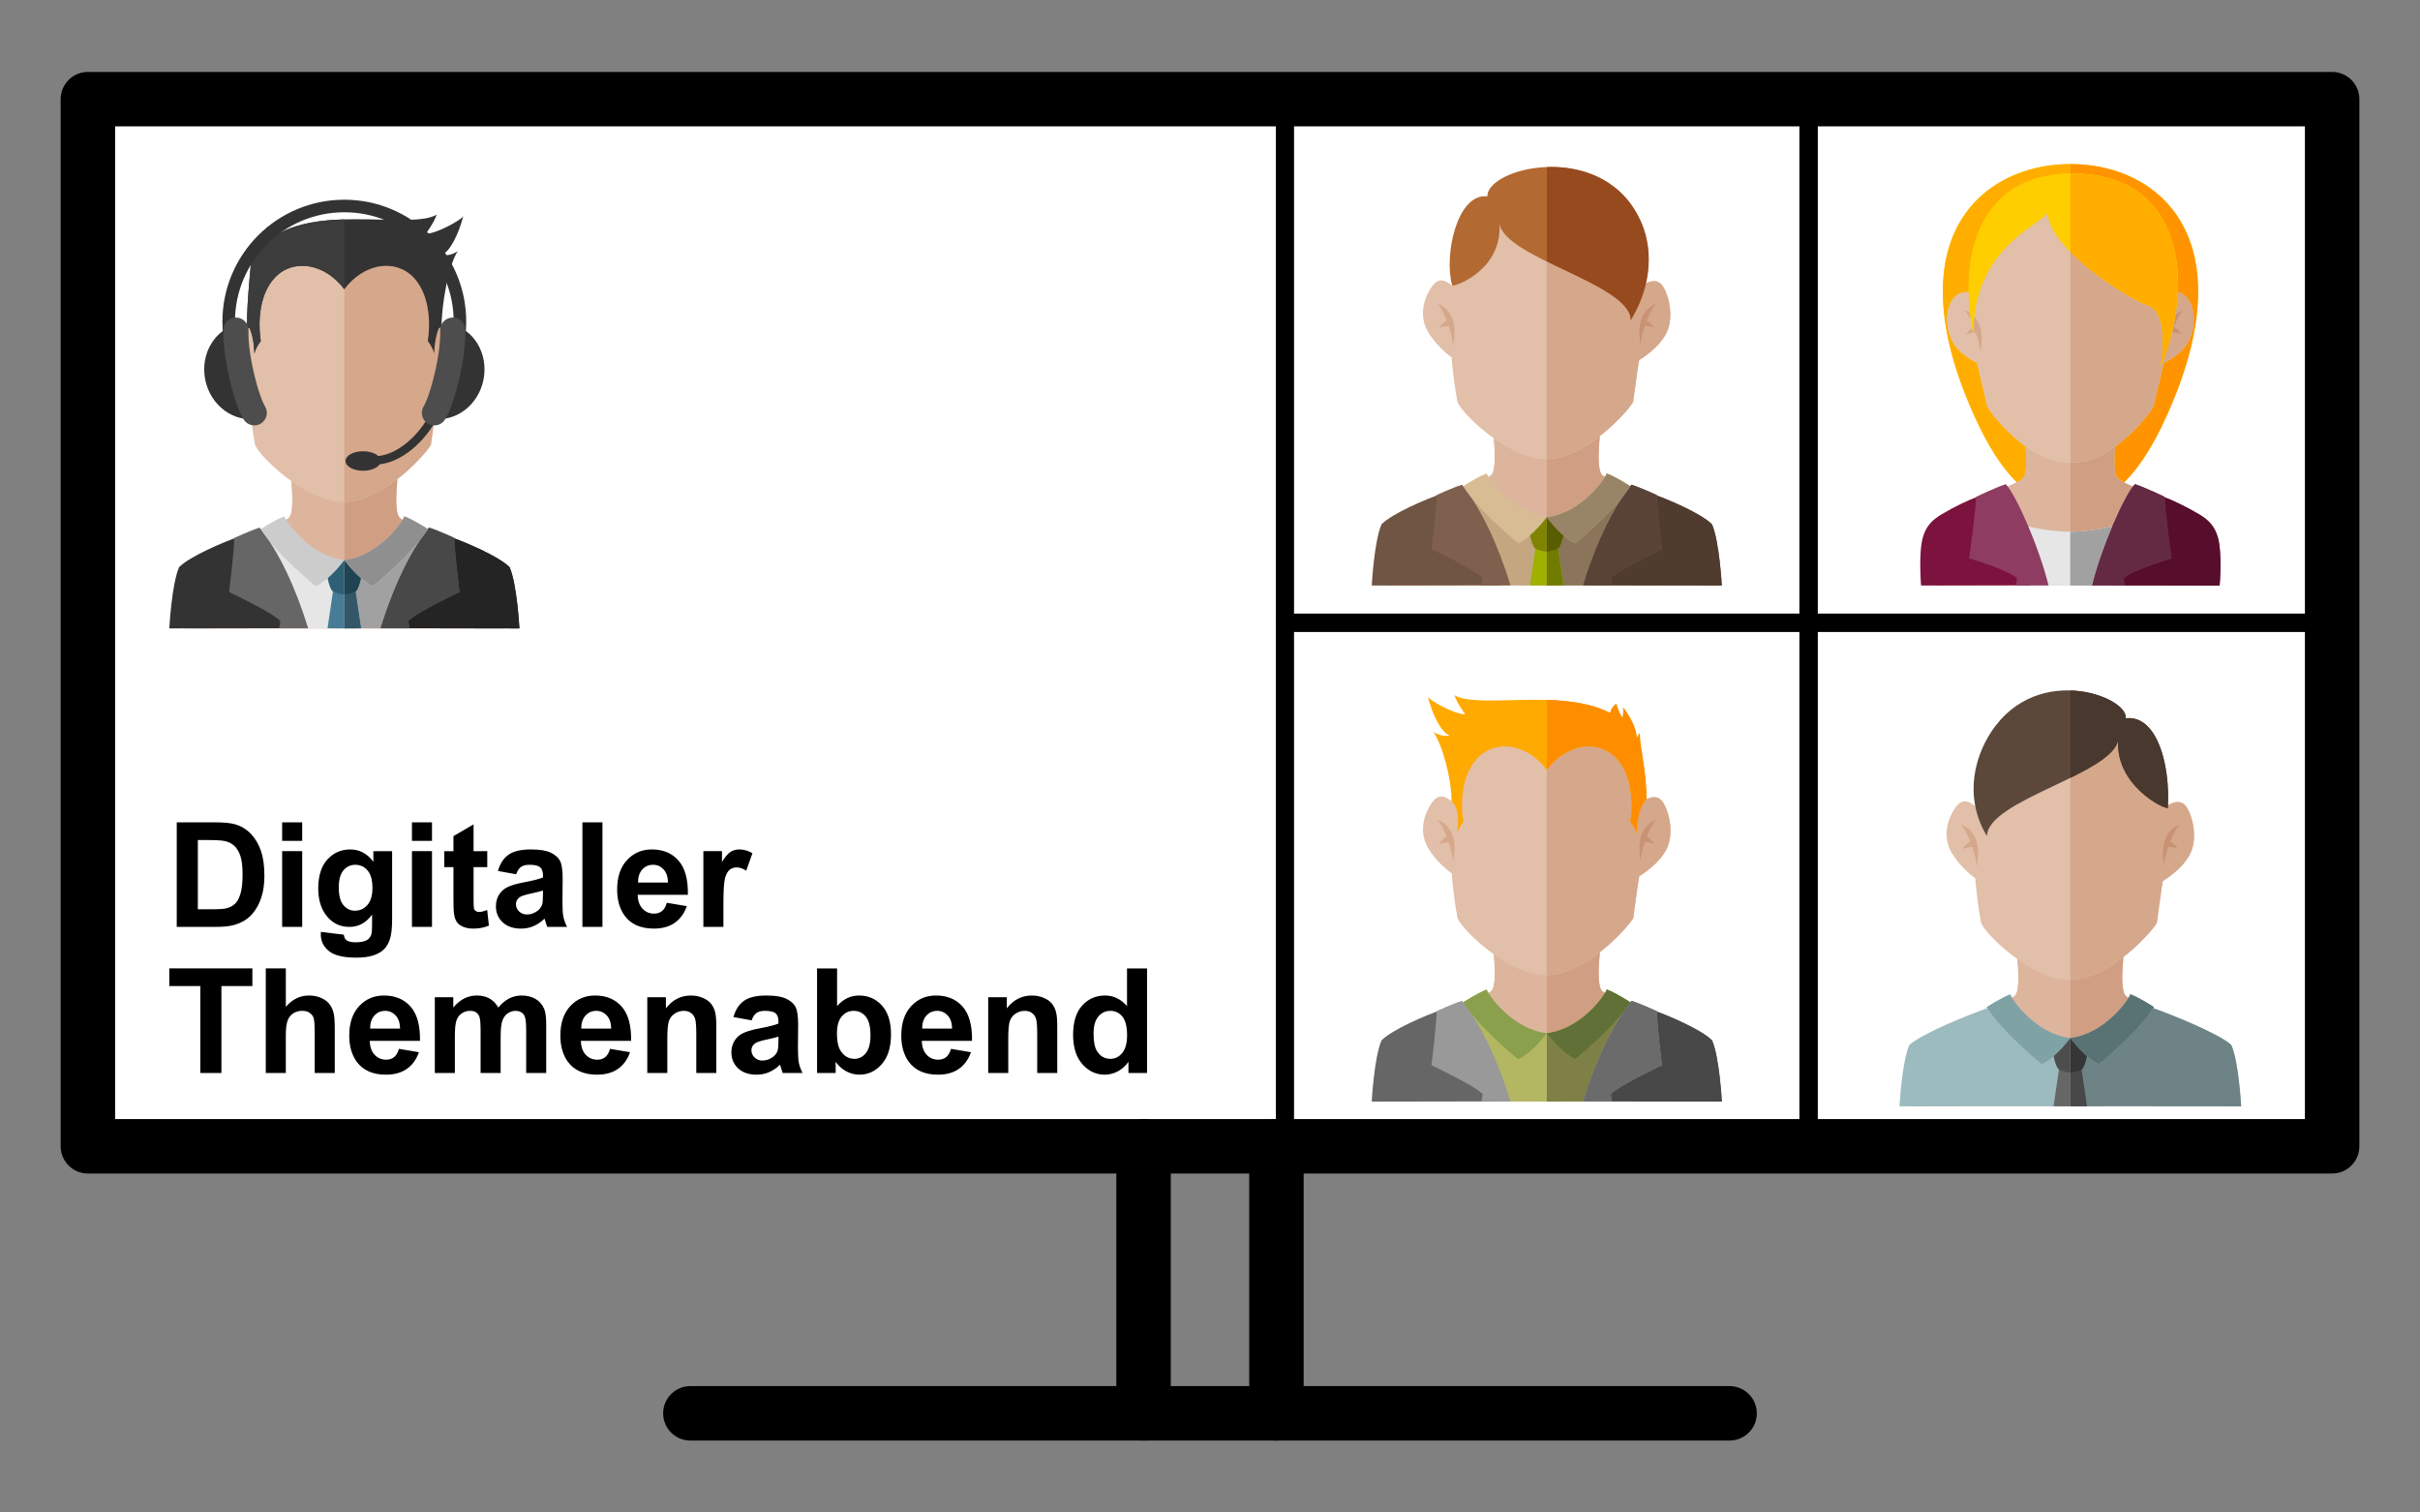 <?xml version="1.0" encoding="UTF-8"?>
<svg width="400" height="250" version="1.1" xmlns="http://www.w3.org/2000/svg">
 <rect width="100%" height="100%" fill="#808080" stroke="none"/>
 <path d="m114.11 233.61h171.77" fill="none" stroke="#000" stroke-linecap="round" stroke-linejoin="round" stroke-width="9"/>
 <path d="m14.527 16.39h370.95v173.08h-370.95z" fill="#fff" stroke="#000" stroke-linecap="round" stroke-linejoin="round" stroke-width="9"/>
 <g fill="none" stroke="#000" stroke-linecap="round" stroke-linejoin="round">
  <path d="m189.02 233.61v-44.14" stroke-width="9"/>
  <path d="m210.98 233.61v-44.14" stroke-width="9"/>
  <g stroke-width="3">
   <path d="m298.93 16.39h86.54v86.54h-86.54z"/>
   <path d="m298.93 102.93h86.54v86.54h-86.54z"/>
   <path d="m212.39 16.39h86.54v86.54h-86.54z"/>
   <path d="m212.39 102.93h86.54v86.54h-86.54z"/>
  </g>
 </g>
 <g>
  <path d="m81.74 92.87c-2.381-2.491-14.415-6.036-15.679-7.281-1.263-1.246 0-9.389 0-9.389h-18.296s1.264 8.144 0 9.389c-1.263 1.245-13.297 4.79-15.678 7.281-2.381 2.491-1.489 10.999-1.489 10.999h52.63s0.893-8.508-1.488-10.999" fill="#e2bfa8"/>
  <g fill="#ddb59d">
   <path d="m56.91 103.87h-26.315s-0.164-1.564-0.164-3.547c0-2.642 0.292-6.029 1.653-7.452 1.526-1.596 7.016-3.625 11.095-5.205l5.846 16.166 7.886 0.038m0-11.293c-4.991-0.617-8.615-4.966-9.63-6.656 0.219-0.123 0.383-0.234 0.481-0.331 0.421-0.415 0.562-1.594 0.562-2.984 0-0.987-0.07-2.08-0.161-3.079 2.639 1.874 5.769 3.431 8.59 3.432h3e-3c0.052 0 0.104 0 0.156-3e-3v9.62"/>
   <path d="m66.54 85.92c-0.219-0.123-0.383-0.234-0.481-0.331l-3e-3 -3e-3c0 3e-3 3e-3 3e-3 3e-3 3e-3 0.099 0.097 0.262 0.208 0.481 0.331m-0.486-0.336-3e-3 -3e-3 3e-3 3e-3m-3e-3 -3e-3 -3e-3 -3e-3 3e-3 3e-3m-3e-3 -3e-3c0-3e-3 -3e-3 -3e-3 -3e-3 -3e-3l3e-3 3e-3m-4e-3 -4e-3 -3e-3 -3e-3 3e-3 3e-3m-3e-3 -4e-3 -3e-3 -3e-3 3e-3 3e-3m-4e-3 -4e-3 -3e-3 -3e-3 3e-3 3e-3m-4e-3 -4e-3 -3e-3 -3e-3 3e-3 3e-3m-3e-3 -4e-3 -3e-3 -3e-3 3e-3 3e-3m-3e-3 -4e-3 -3e-3 -3e-3 3e-3 3e-3m-4e-3 -4e-3 -3e-3 -3e-3 3e-3 3e-3m-3e-3 -4e-3 -3e-3 -3e-3 3e-3 3e-3m-3e-3 -4e-3 -3e-3 -3e-3c0 3e-3 3e-3 3e-3 3e-3 3e-3m-4e-3 -5e-3 -3e-3 -3e-3 3e-3 3e-3m-3e-3 -4e-3 -3e-3 -3e-3 3e-3 3e-3m-3e-3 -4e-3c0-3e-3 -3e-3 -3e-3 -3e-3 -3e-3l3e-3 3e-3m-4e-3 -5e-3 -3e-3 -3e-3 3e-3 3e-3m-3e-3 -4e-3 -3e-3 -3e-3 3e-3 3e-3m-3e-3 -4e-3 -3e-3 -3e-3 3e-3 3e-3m-4e-3 -5e-3 -3e-3 -3e-3 3e-3 3e-3m-3e-3 -4e-3 -3e-3 -3e-3 3e-3 3e-3m-3e-3 -4e-3c0-3e-3 -3e-3 -3e-3 -3e-3 -3e-3l3e-3 3e-3m-4e-3 -5e-3s0-3e-3 -3e-3 -3e-3c0 0 0 3e-3 3e-3 3e-3m-3e-3 -4e-3s0-3e-3 -3e-3 -3e-3c0 0 0 3e-3 3e-3 3e-3m-3e-3 -4e-3 -3e-3 -3e-3 3e-3 3e-3m-3e-3 -5e-3 -3e-3 -3e-3s0 3e-3 3e-3 3e-3m-3e-3 -4e-3s0-3e-3 -3e-3 -3e-3c0 0 0 3e-3 3e-3 3e-3m-3e-3 -5e-3 -3e-3 -3e-3 3e-3 3e-3m-3e-3 -5e-3s0-3e-3 -3e-3 -3e-3c0 0 0 3e-3 3e-3 3e-3m-3e-3 -4e-3s0-3e-3 -3e-3 -3e-3c0 0 0 3e-3 3e-3 3e-3m-3e-3 -4e-3c0-3e-3 -3e-3 -3e-3 -3e-3 -3e-3l3e-3 3e-3m-4e-3 -5e-3s0-3e-3 -3e-3 -3e-3c0 0 0 3e-3 3e-3 3e-3m-3e-3 -4e-3 -3e-3 -3e-3s0 3e-3 3e-3 3e-3m-3e-3 -5e-3c0-3e-3 -3e-3 -3e-3 -3e-3 -4e-3 0 3e-3 3e-3 3e-3 3e-3 4e-3m-4e-3 -6e-3s0-3e-3 -3e-3 -3e-3c0 0 0 3e-3 3e-3 3e-3m-3e-3 -4e-3s0-3e-3 -3e-3 -3e-3c0 0 0 3e-3 3e-3 3e-3m-3e-3 -4e-3c0-3e-3 -3e-3 -3e-3 -3e-3 -4e-3 0 3e-3 3e-3 3e-3 3e-3 4e-3m-4e-3 -6e-3s0-3e-3 -3e-3 -3e-3c0 0 0 3e-3 3e-3 3e-3m-3e-3 -4e-3s0-3e-3 -3e-3 -3e-3c0 0 0 3e-3 3e-3 3e-3m-3e-3 -4e-3c0-3e-3 -3e-3 -3e-3 -3e-3 -4e-3 0 3e-3 3e-3 3e-3 3e-3 4e-3m-4e-3 -6e-3s0-3e-3 -3e-3 -3e-3c0 0 0 3e-3 3e-3 3e-3m-3e-3 -5e-3s0-3e-3 -3e-3 -3e-3c0 0 0 3e-3 3e-3 3e-3m-3e-3 -4e-3c0-3e-3 -3e-3 -3e-3 -3e-3 -4e-3 0 3e-3 3e-3 3e-3 3e-3 4e-3m-4e-3 -6e-3s0-3e-3 -3e-3 -3e-3l3e-3 3e-3m-3e-3 -5e-3s0-3e-3 -3e-3 -3e-3c0 0 0 3e-3 3e-3 3e-3m-3e-3 -5e-3c0-3e-3 -3e-3 -3e-3 -3e-3 -4e-3 0 3e-3 3e-3 3e-3 3e-3 4e-3m-3e-3 -6e-3 -3e-3 -3e-3s0 3e-3 3e-3 3e-3m-3e-3 -5e-3s0-3e-3 -3e-3 -3e-3l3e-3 3e-3m-3e-3 -5e-3c0-3e-3 -3e-3 -3e-3 -3e-3 -4e-3 0 3e-3 3e-3 3e-3 3e-3 4e-3m-4e-3 -6e-3c0-3e-3 0-3e-3 -3e-3 -3e-3l3e-3 3e-3m-3e-3 -5e-3s0-3e-3 -3e-3 -3e-3l3e-3 3e-3m-3e-3 -5e-3c0-3e-3 -3e-3 -3e-3 -3e-3 -5e-3 0 3e-3 3e-3 3e-3 3e-3 5e-3m-3e-3 -6e-3s0-3e-3 -3e-3 -3e-3l3e-3 3e-3m-3e-3 -5e-3s0-3e-3 -3e-3 -3e-3c0 3e-3 0 3e-3 3e-3 3e-3m-3e-3 -5e-3c0-3e-3 -3e-3 -3e-3 -3e-3 -5e-3 0 3e-3 3e-3 3e-3 3e-3 5e-3m-3e-3 -6e-3s-3e-3 -3e-3 -3e-3 -4e-3c0 3e-3 3e-3 3e-3 3e-3 4e-3m-3e-3 -5e-3c0-3e-3 -3e-3 -3e-3 -3e-3 -4e-3 0 3e-3 3e-3 3e-3 3e-3 4e-3m-3e-3 -5e-3c0-3e-3 -3e-3 -3e-3 -3e-3 -5e-3 0 3e-3 3e-3 3e-3 3e-3 5e-3m-3e-3 -6e-3c0-3e-3 -3e-3 -3e-3 -3e-3 -4e-3 0 3e-3 3e-3 3e-3 3e-3 4e-3m-3e-3 -6e-3c0-3e-3 -3e-3 -3e-3 -3e-3 -4e-3 0 3e-3 3e-3 3e-3 3e-3 4e-3m-3e-3 -5e-3c0-3e-3 -3e-3 -3e-3 -3e-3 -5e-3 0 3e-3 3e-3 4e-3 3e-3 5e-3m-3e-3 -6e-3c0-3e-3 -3e-3 -3e-3 -3e-3 -4e-3 0 3e-3 3e-3 3e-3 3e-3 4e-3m-3e-3 -5e-3c0-3e-3 -3e-3 -3e-3 -3e-3 -5e-3 0 3e-3 3e-3 3e-3 3e-3 5e-3m-3e-3 -5e-3c0-3e-3 -3e-3 -4e-3 -3e-3 -6e-3 0 3e-3 3e-3 4e-3 3e-3 6e-3m-3e-3 -6e-3c0-3e-3 -3e-3 -3e-3 -3e-3 -4e-3 0 3e-3 3e-3 3e-3 3e-3 4e-3m-3e-3 -6e-3c0-3e-3 -3e-3 -3e-3 -3e-3 -4e-3 0 3e-3 3e-3 3e-3 3e-3 4e-3m-3e-3 -5e-3c0-3e-3 -3e-3 -3e-3 -3e-3 -5e-3 0 3e-3 3e-3 4e-3 3e-3 5e-3m-3e-3 -6e-3c0-3e-3 -3e-3 -3e-3 -3e-3 -4e-3 0 3e-3 3e-3 3e-3 3e-3 4e-3m-3e-3 -6e-3c0-3e-3 0-3e-3 -3e-3 -4e-3 0 3e-3 3e-3 3e-3 3e-3 4e-3m-3e-3 -5e-3c0-3e-3 -3e-3 -4e-3 -3e-3 -5e-3 0 3e-3 3e-3 3e-3 3e-3 5e-3m-3e-3 -6e-3c0-3e-3 -3e-3 -3e-3 -3e-3 -4e-3 0 3e-3 3e-3 3e-3 3e-3 4e-3m-3e-3 -6e-3c0-3e-3 0-3e-3 -3e-3 -4e-3 0 3e-3 0 3e-3 3e-3 4e-3m-3e-3 -5e-3c0-3e-3 -3e-3 -4e-3 -3e-3 -6e-3 0 3e-3 3e-3 4e-3 3e-3 6e-3m-3e-3 -6e-3c0-3e-3 -3e-3 -4e-3 -3e-3 -5e-3 0 3e-3 3e-3 4e-3 3e-3 5e-3m-3e-3 -6e-3c0-3e-3 -3e-3 -3e-3 -3e-3 -5e-3 0 3e-3 3e-3 3e-3 3e-3 5e-3m-3e-3 -6e-3c0-3e-3 -3e-3 -4e-3 -3e-3 -6e-3 0 3e-3 3e-3 4e-3 3e-3 6e-3m-3e-3 -6e-3c0-3e-3 -3e-3 -4e-3 -3e-3 -5e-3 0 3e-3 3e-3 4e-3 3e-3 5e-3m-3e-3 -7e-3c0-3e-3 -3e-3 -3e-3 -3e-3 -5e-3 0 3e-3 3e-3 3e-3 3e-3 5e-3m-3e-3 -6e-3c0-3e-3 -3e-3 -4e-3 -3e-3 -6e-3 0 3e-3 3e-3 4e-3 3e-3 6e-3m-3e-3 -7e-3c0-3e-3 -3e-3 -4e-3 -3e-3 -5e-3 0 3e-3 3e-3 4e-3 3e-3 5e-3m-3e-3 -6e-3c0-3e-3 -3e-3 -3e-3 -3e-3 -5e-3 0 3e-3 3e-3 3e-3 3e-3 5e-3m-3e-3 -6e-3c-3e-3 -4e-3 -3e-3 -8e-3 -5e-3 -0.013 3e-3 4e-3 3e-3 8e-3 5e-3 0.013m-5e-3 -0.013c0-3e-3 -3e-3 -4e-3 -3e-3 -5e-3 0 3e-3 3e-3 3e-3 3e-3 5e-3m-3e-3 -6e-3c0-3e-3 -3e-3 -4e-3 -3e-3 -6e-3 0 3e-3 3e-3 4e-3 3e-3 6e-3m-3e-3 -6e-3c0-3e-3 -3e-3 -4e-3 -3e-3 -6e-3 0 3e-3 3e-3 4e-3 3e-3 6e-3m-3e-3 -7e-3c0-3e-3 -3e-3 -4e-3 -3e-3 -6e-3 0 3e-3 3e-3 4e-3 3e-3 6e-3m-3e-3 -6e-3c-3e-3 -4e-3 -3e-3 -9e-3 -5e-3 -0.013 3e-3 4e-3 3e-3 9e-3 5e-3 0.013m-5e-3 -0.014c0-3e-3 -3e-3 -4e-3 -3e-3 -6e-3 0 3e-3 3e-3 4e-3 3e-3 6e-3m-3e-3 -6e-3c-3e-3 -4e-3 -3e-3 -9e-3 -5e-3 -0.013 3e-3 4e-3 3e-3 9e-3 5e-3 0.013m-5e-3 -0.013c0-3e-3 -3e-3 -4e-3 -3e-3 -6e-3 0 3e-3 3e-3 4e-3 3e-3 6e-3m-3e-3 -7e-3c-3e-3 -4e-3 -3e-3 -9e-3 -5e-3 -0.013 3e-3 4e-3 3e-3 9e-3 5e-3 0.013m-5e-3 -0.014c-3e-3 -7e-3 -5e-3 -0.014-7e-3 -0.021 3e-3 7e-3 5e-3 0.014 7e-3 0.021m-7e-3 -0.021c0-3e-3 -3e-3 -5e-3 -3e-3 -7e-3 0 3e-3 3e-3 5e-3 3e-3 7e-3m-3e-3 -7e-3c-0.179-0.538-0.252-1.341-0.261-2.248 9e-3 0.907 0.083 1.71 0.261 2.248m-0.261-2.249v-0.048 0.048m0-0.048v-0.022 0.022m0-0.026v-0.01 0.01m0-0.01v-0.024 0.024m0-0.025v-0.011 0.011m0-0.012v-0.022 0.022m0-0.026v-8e-3 8e-3m0-0.011v-0.01 0.01m0-0.014v-7e-3 7e-3m0-0.011v-8e-3 8e-3"/>
   <path d="m65.5 82.6v-0.01 0.01"/>
   <path d="m65.5 82.59v-3e-3 3e-3"/>
   <path d="m65.5 82.58v-7e-3 7e-3"/>
   <path d="m65.5 82.57v-0.011 0.011"/>
   <path d="m65.5 82.55v-5e-3 5e-3"/>
   <path d="m65.5 82.54v-4e-3 4e-3"/>
   <path d="m65.5 82.53v-5e-3 5e-3"/>
   <path d="m65.5 82.5v-3e-3 3e-3"/>
   <path d="m65.5 82.49v-3e-3 3e-3"/>
   <path d="m65.5 82.48v-4e-3 4e-3"/>
   <path d="m65.5 82.47v-6e-3 6e-3"/>
   <path d="m65.5 82.46v-3e-3 3e-3"/>
  </g>
  <path d="m83.23 103.87h-26.301l5.972-0.029c0 3e-3 -3e-3 7e-3 -3e-3 0.011h4.804l-3e-3 -0.015 5.548 0.01 9.984 0.018v5e-3m-26.315-11.293v-9.62c3.096-0.057 6.234-1.796 8.781-3.774-0.101 1.03-0.185 2.189-0.193 3.244v0.376c9e-3 0.907 0.083 1.71 0.261 2.248 0 3e-3 3e-3 5e-3 3e-3 7e-3 3e-3 7e-3 5e-3 0.014 7e-3 0.021 3e-3 4e-3 3e-3 9e-3 5e-3 0.013 0 3e-3 3e-3 4e-3 3e-3 6e-3 3e-3 4e-3 3e-3 9e-3 5e-3 0.013 0 3e-3 3e-3 4e-3 3e-3 6e-3 3e-3 4e-3 3e-3 9e-3 5e-3 0.013 0 3e-3 3e-3 4e-3 3e-3 6e-3 0 3e-3 3e-3 4e-3 3e-3 6e-3 0 3e-3 3e-3 4e-3 3e-3 6e-3 0 3e-3 3e-3 3e-3 3e-3 5e-3 3e-3 4e-3 3e-3 8e-3 5e-3 0.012 0 3e-3 3e-3 3e-3 3e-3 5e-3 0 3e-3 3e-3 4e-3 3e-3 5e-3 0 3e-3 3e-3 4e-3 3e-3 6e-3 0 3e-3 3e-3 3e-3 3e-3 5e-3v3e-3c0 3e-3 3e-3 4e-3 3e-3 5e-3 0 3e-3 3e-3 4e-3 3e-3 6e-3 0 3e-3 3e-3 3e-3 3e-3 5e-3 0 3e-3 3e-3 4e-3 3e-3 5e-3 0 3e-3 3e-3 4e-3 3e-3 6e-3 0 3e-3 3e-3 3e-3 3e-3 4e-3v3e-3c0 3e-3 3e-3 3e-3 3e-3 4e-3 0 3e-3 3e-3 3e-3 3e-3 5e-3v3e-3c0 3e-3 3e-3 3e-3 3e-3 4e-3v3e-3c0 3e-3 3e-3 3e-3 3e-3 4e-3 0 3e-3 3e-3 4e-3 3e-3 5e-3 0 3e-3 3e-3 3e-3 3e-3 4e-3v3e-3c0 3e-3 3e-3 3e-3 3e-3 4e-3 0 3e-3 3e-3 4e-3 3e-3 6e-3 0 3e-3 3e-3 3e-3 3e-3 5e-3v3e-3c0 3e-3 3e-3 3e-3 3e-3 4e-3 0 3e-3 3e-3 4e-3 3e-3 5e-3v3e-3s3e-3 3e-3 3e-3 4e-3v3e-3c0 3e-3 3e-3 3e-3 3e-3 4e-3 0 3e-3 3e-3 3e-3 3e-3 5e-3v3e-3c0 3e-3 3e-3 3e-3 3e-3 4e-3v3e-3c0 3e-3 3e-3 3e-3 3e-3 4e-3v3e-3c0 3e-3 3e-3 3e-3 3e-3 5e-3v3e-3l3e-3 3e-3v3e-3l3e-3 3e-3v3e-3c0 3e-3 3e-3 3e-3 3e-3 5e-3v3e-3l3e-3 3e-3v3e-3l3e-3 3e-3v3e-3c0 3e-3 3e-3 3e-3 3e-3 4e-3v3e-3l3e-3 3e-3s0 3e-3 3e-3 3e-3c0 0 0 3e-3 3e-3 3e-3v3e-3c0 3e-3 3e-3 3e-3 3e-3 4e-3v3e-3s0 3e-3 3e-3 3e-3v3e-3l3e-3 3e-3v3e-3c0 3e-3 3e-3 3e-3 3e-3 4e-3v3e-3s0 3e-3 3e-3 3e-3c0 0 0 3e-3 3e-3 3e-3 0 0 0 3e-3 3e-3 3e-3 0 0 0 3e-3 3e-3 3e-3 0 3e-3 3e-3 3e-3 3e-3 4e-3v3e-3s0 3e-3 3e-3 3e-3c0 0 0 3e-3 3e-3 3e-3 0 0 0 3e-3 3e-3 3e-3 0 0 0 3e-3 3e-3 3e-3 0 3e-3 3e-3 3e-3 3e-3 4e-3 0 0 0 3e-3 3e-3 3e-3 0 0 0 3e-3 3e-3 3e-3 0 0 0 3e-3 3e-3 3e-3 0 0 0 3e-3 3e-3 3e-3 0 0 0 3e-3 3e-3 3e-3 0 3e-3 3e-3 3e-3 3e-3 4e-3 0 0 0 3e-3 3e-3 3e-3 0 0 0 3e-3 3e-3 3e-3l3e-3 3e-3s0 3e-3 3e-3 3e-3c0 0 0 3e-3 3e-3 3e-3l3e-3 3e-3s0 3e-3 3e-3 3e-3c0 0 0 3e-3 3e-3 3e-3 0 0 0 3e-3 3e-3 3e-3 0 0 0 3e-3 3e-3 3e-3 0 0 0 3e-3 3e-3 3e-3l3e-3 3e-3s0 3e-3 3e-3 3e-3c0 0 0 3e-3 3e-3 3e-3 0 0 0 3e-3 3e-3 3e-3 0 0 0 3e-3 3e-3 3e-3 0 0 0 3e-3 3e-3 3e-3l3e-3 3e-3s0 3e-3 3e-3 3e-3c0 0 0 3e-3 3e-3 3e-3 0 0 0 3e-3 3e-3 3e-3 0 0 0 3e-3 3e-3 3e-3 0 0 0 3e-3 3e-3 3e-3l9e-3 9e-3v3e-3l3e-3 3e-3v3e-3l3e-3 3e-3v3e-3l3e-3 3e-3v3e-3l3e-3 3e-3v3e-3l6e-3 6e-3v3e-3l6e-3 6e-3c0 3e-3 3e-3 3e-3 3e-3 3e-3l9e-3 9e-3v3e-3l0.012 0.012v3e-3l6e-3 6e-3v3e-3l0.015 0.015h3e-3c0 3e-3 3e-3 3e-3 3e-3 3e-3 0.099 0.097 0.262 0.208 0.481 0.331-1.014 1.69-4.639 6.04-9.63 6.656" fill="#d09e82"/>
  <path d="m76.1 54.36c-1.231-1.797-3.42 0-3.42 0s-5e-3 -2.717 0-3.736c0 0-1.179-13.133-15.761-13.133-14.581 0-15.498 13.28-15.498 12.248 0-0.338-0.064 2.578-0.128 4.548-0.519-0.261-1.849-1.813-3.28 0.073-1.028 1.355-2.534 4.555-0.68 7.651 1.081 1.806 2.837 3.434 3.88 4.153 0.041 1.421 0.684 6.163 0.928 7.271 0.365 1.657 8.274 9.525 14.616 9.527 6.931 3e-3 14.13-8.562 14.468-9.461 0 0 0.847-6.418 0.983-6.892v6e-3s3.326-1.932 4.573-4.603c1.248-2.671 0.281-6.248-0.681-7.651" fill="#e2bfa8"/>
  <path d="m56.91 82.95-8e-5 -45.464h0.013c14.581 0 15.761 13.133 15.761 13.133-3e-3 0.34-3e-3 0.87-3e-3 1.425v0.02c0 1.088 3e-3 2.263 3e-3 2.291 0 0 0.973-0.799 1.986-0.799 0.506 0 1.023 0.2 1.434 0.799 0.635 0.927 1.272 2.8 1.273 4.735 0 0.996-0.168 2.008-0.592 2.916-1.247 2.671-4.573 4.603-4.573 4.603v-6e-3c-0.136 0.475-0.983 6.892-0.983 6.892-0.336 0.893-7.433 9.336-14.318 9.456m15.521-18.658c-0.013-0.758 0.271-2.013 0.705-3.292 0.418 0.019 1.07 0.088 1.609 0.324 0 0-0.472-0.853-1.276-1.231 0.435-1.104 0.96-2.141 1.482-2.794-1.444 0.536-3.503 2.329-2.519 6.993" fill="#d5a78b"/>
  <path d="m72.43 64.3c-0.984-4.663 1.075-6.457 2.519-6.993-0.522 0.653-1.046 1.69-1.482 2.794 0.805 0.378 1.276 1.231 1.276 1.231-0.538-0.236-1.191-0.305-1.609-0.324-0.434 1.279-0.718 2.534-0.705 3.292" fill="#c99273"/>
  <path d="m41.41 64.3c0.013-0.758-0.271-2.013-0.705-3.292-0.418 0.019-1.071 0.088-1.609 0.324 0 0 0.472-0.853 1.276-1.231-0.435-1.104-0.96-2.141-1.481-2.794 1.444 0.536 3.502 2.329 2.519 6.993" fill="#d5a78b"/>
  <path d="m74.3 88.71c2.528 0.842 8.165 3.262 9.915 5.033 1.231 2.787 1.62 10.126 1.62 10.126l-21.04-0.038 9.505-15.121" fill="#333"/>
  <path d="m56.91 92.58c4.477 0.699 9.107-1.528 13.808-5.121l-5.922 16.376-7.886 0.038v-11.293" fill="#e6e6e6"/>
  <path d="m70.91 87.21c-3.217 4.061-5.991 10.032-8.015 16.639h4.804c-0.083-0.376-0.153-0.774-0.202-1.196 1.295-1.422 8.462-4.787 8.462-4.787s-0.849-6.876-0.849-8.945c0 0-2.668-1.235-4.2-1.712" fill="#666"/>
  <path d="m58.79 97.81 0.893 6.04-2.774 0.018v-5.597l1.881-0.461" fill="#487c96"/>
  <path d="m56.91 98.27c0.815 0 1.881-0.461 1.881-0.461 0.893-0.95 1.066-3.716 1.066-3.716l-2.946-1.519v5.696" fill="#2d6075"/>
  <path d="m56.91 92.58c5.79-0.715 9.74-6.454 9.911-7.237 1.635 0.613 3.897 2.116 3.897 2.116-2.554 4.155-9.104 9.434-9.104 9.434-2.506-1.21-4.704-4.313-4.704-4.313" fill="#ccc"/>
  <path d="m39.52 88.71c-2.527 0.842-8.165 3.262-9.915 5.033-1.231 2.787-1.62 10.126-1.62 10.126l21.04-0.038-9.505-15.121" fill="#333"/>
  <path d="m56.91 92.58c-4.477 0.699-9.107-1.528-13.808-5.121l5.921 16.376 7.886 0.038v-11.293" fill="#e6e6e6"/>
  <path d="m42.92 87.21c3.217 4.061 5.991 10.032 8.015 16.639h-4.804c0.083-0.376 0.153-0.774 0.202-1.196-1.295-1.422-8.462-4.787-8.462-4.787s0.849-6.876 0.849-8.945c0 0 2.667-1.235 4.2-1.712" fill="#666"/>
  <path d="m55.03 97.81-0.893 6.04 2.774 0.018v-5.597l-1.881-0.461" fill="#487c96"/>
  <path d="m56.91 98.27c-0.815 0-1.881-0.461-1.881-0.461-0.893-0.95-1.066-3.716-1.066-3.716l2.946-1.519v5.696" fill="#2d6075"/>
  <path d="m56.91 92.58c-5.79-0.715-9.74-6.454-9.911-7.237-1.635 0.613-3.897 2.116-3.897 2.116 2.554 4.155 9.104 9.434 9.104 9.434 2.506-1.21 4.704-4.313 4.704-4.313" fill="#ccc"/>
  <g fill="#926f5b">
   <path d="m83.23 103.86-9.984-0.018 9.984 0.018"/>
   <path d="m56.93 103.87h-0.014l5.986-0.029-5.972 0.029m10.773-0.018c0-5e-3 -3e-3 -0.01-3e-3 -0.015l3e-3 0.015"/>
   <path d="m56.91 92.58c4.991-0.617 8.615-4.966 9.63-6.656-1.014 1.69-4.639 6.04-9.63 6.656"/>
  </g>
  <path d="m85.84 103.87-2.611-5e-3 -15.531-0.029c-0.082-0.371-0.15-0.764-0.199-1.181 1.295-1.422 8.462-4.787 8.462-4.787s-0.831-6.726-0.849-8.875c1.629 0.599 3.949 1.584 5.904 2.619 0.022 0.012 0.044 0.024 0.066 0.035h3e-3c3e-3 0 4e-3 3e-3 6e-3 3e-3 3e-3 0 3e-3 3e-3 5e-3 3e-3 3e-3 0 3e-3 3e-3 5e-3 3e-3 3e-3 0 3e-3 3e-3 5e-3 3e-3 3e-3 0 3e-3 3e-3 4e-3 3e-3 3e-3 0 3e-3 3e-3 5e-3 3e-3 3e-3 0 4e-3 3e-3 5e-3 3e-3 3e-3 0 3e-3 3e-3 5e-3 3e-3 3e-3 0 3e-3 3e-3 4e-3 3e-3 3e-3 0 5e-3 3e-3 7e-3 3e-3l3e-3 3e-3c7e-3 4e-3 0.013 7e-3 0.021 0.011h3e-3c6e-3 3e-3 0.013 7e-3 0.019 0.01 0 0 3e-3 0 3e-3 3e-3 3e-3 3e-3 5e-3 3e-3 8e-3 4e-3h3e-3c3e-3 3e-3 6e-3 3e-3 9e-3 4e-3 0 0 3e-3 0 3e-3 3e-3 3e-3 3e-3 5e-3 3e-3 8e-3 4e-3 0 0 3e-3 0 3e-3 3e-3 3e-3 3e-3 5e-3 3e-3 8e-3 4e-3h3e-3c0.021 0.011 0.042 0.023 0.063 0.034 1.063 0.576 1.999 1.163 2.628 1.703 3e-3 3e-3 4e-3 3e-3 6e-3 5e-3 0.015 0.012 0.029 0.025 0.043 0.037 3e-3 3e-3 4e-3 3e-3 5e-3 5e-3 3e-3 3e-3 3e-3 3e-3 5e-3 4e-3 3e-3 3e-3 3e-3 3e-3 5e-3 4e-3 3e-3 3e-3 3e-3 3e-3 5e-3 4e-3l5e-3 5e-3c0.01 9e-3 0.02 0.017 0.03 0.026 3e-3 3e-3 3e-3 3e-3 5e-3 4e-3l0.017 0.017c0 3e-3 3e-3 3e-3 3e-3 3e-3l0.014 0.014c4e-3 3e-3 8e-3 7e-3 0.011 0.01l3e-3 3e-3c3e-3 0 3e-3 3e-3 4e-3 4e-3l3e-3 3e-3c3e-3 0 3e-3 3e-3 4e-3 3e-3l3e-3 3e-3c3e-3 0 3e-3 3e-3 4e-3 3e-3l0.021 0.021c3e-3 0 3e-3 3e-3 4e-3 3e-3l3e-3 3e-3c3e-3 0 3e-3 3e-3 4e-3 4e-3 3e-3 3e-3 4e-3 3e-3 5e-3 5e-3l3e-3 3e-3c3e-3 0 3e-3 3e-3 4e-3 3e-3l0.042 0.042c3e-3 3e-3 7e-3 7e-3 0.011 0.01l0.053 0.053c1.229 2.782 1.619 10.101 1.62 10.126" fill="#242424"/>
  <path d="m56.91 103.87 2.774-0.018-0.893-6.04c0.451-0.48 0.718-1.423 0.872-2.239 0.601 0.513 1.264 0.986 1.95 1.317 0 0 4.817-3.882 7.8-7.609-2.582 3.897-4.815 9.003-6.518 14.559l-5.986 0.029" fill="#a1a1a1"/>
  <path d="m67.7 103.85h-4.804l3e-3 -0.011c1.703-5.556 3.936-10.662 6.518-14.559 0.496-0.619 0.94-1.234 1.304-1.826l-4e-3 0.011c0.065-0.084 0.129-0.172 0.194-0.254 1.532 0.477 4.2 1.712 4.2 1.712v0.07c0.018 2.149 0.849 8.875 0.849 8.875s-7.167 3.365-8.462 4.787c0.048 0.416 0.117 0.809 0.199 1.181 0 5e-3 3e-3 0.01 3e-3 0.015" fill="#484848"/>
  <path d="m56.91 103.87v-5.597c0.815 0 1.881-0.461 1.881-0.461l0.893 6.04-2.774 0.018" fill="#335769"/>
  <path d="m56.91 98.27v-5.696s1.159 1.637 2.753 2.996c-0.154 0.816-0.421 1.759-0.872 2.239 0 0-1.066 0.461-1.881 0.461" fill="#204352"/>
  <path d="m61.62 96.89c-0.686-0.331-1.349-0.804-1.95-1.317-1.594-1.36-2.753-2.996-2.753-2.996 4.991-0.617 8.615-4.966 9.63-6.656 0.124-0.207 0.209-0.375 0.253-0.49 0.013-0.035 0.022-0.066 0.028-0.091 1.635 0.613 3.897 2.116 3.897 2.116-0.364 0.592-0.808 1.207-1.304 1.826-2.983 3.726-7.8 7.609-7.8 7.609" fill="#8f8f8f"/>
  <path d="m72.99 42.12c1.446-0.49 2.888-3.672 3.58-6.38-0.317 0.605-4.456 2.923-6.178 2.895 0 0 1.432-1.959 1.778-3.154-4.027 2.352-17.716-1.279-25.77 2.952-0.061-0.598-0.493-1.17-0.979-1.555 0 0-0.447 1.628-1.022 2.362 0 0-0.245-0.835-0.101-1.75-0.979 1.26-2.218 3.276-2.261 5.148 0 0-0.202-0.504-0.47-0.874-0.052 2.467-0.783 7.671-0.747 12.305 0.28 0.079 0.473 0.217 0.473 0.217 0.759 1.86 0.748 4.164 0.748 4.164 0.227-1.008 1.062-2.082 1.062-2.082-0.345-2.018-0.64-7.388 2.362-10.518 3.024-3.154 8.211-2.346 11.441 1.962 3.23-4.309 8.417-5.116 11.441-1.962 3.002 3.13 2.707 8.5 2.362 10.518 0 0 0.835 1.074 1.062 2.082 0 0-0.011-2.304 0.748-4.164 0 0 0.192-0.138 0.472-0.217-0.023-3.719 1.172-10.379 2.67-12.54 0 0-1.351 0.936-2.67 0.59" fill="#333"/>
  <path d="m56.91 36.26c-3.757 0.113-7.518 0.6-10.505 2.169-0.061-0.598-0.493-1.17-0.979-1.555 0 0-0.447 1.628-1.022 2.362 0 0-0.245-0.835-0.101-1.75-0.979 1.26-2.218 3.276-2.261 5.148 0 0-0.202-0.504-0.47-0.874-0.052 2.467-0.783 7.671-0.747 12.305 0.28 0.079 0.473 0.217 0.473 0.217 0.759 1.86 0.748 4.164 0.748 4.164 0.227-1.008 1.062-2.082 1.062-2.082-0.345-2.018-0.64-7.388 2.362-10.518 3.024-3.154 8.211-2.346 11.441 1.962v-11.548" fill="#3c3c3c"/>
  <g fill="#333">
   <path d="m75 62.04c1.318-2.679 2.062-5.696 2.061-8.88 0-5.561-2.257-10.604-5.902-14.247-3.643-3.645-8.687-5.902-14.247-5.902-5.561 0-10.604 2.257-14.247 5.902-3.645 3.643-5.902 8.687-5.901 14.247 0 3.185 0.743 6.202 2.061 8.88 0.253 0.514 0.874 0.725 1.388 0.473 0.514-0.253 0.726-0.874 0.473-1.388-1.182-2.404-1.848-5.104-1.848-7.965 0-4.995 2.022-9.507 5.294-12.781 3.274-3.273 7.787-5.294 12.781-5.294 4.995 0 9.507 2.022 12.781 5.294 3.273 3.274 5.294 7.786 5.294 12.781 0 2.862-0.666 5.561-1.848 7.965-0.253 0.514-0.041 1.135 0.473 1.388 0.514 0.253 1.135 0.041 1.388-0.473"/>
   <path d="m62.93 76.2c0 0.891-1.303 1.613-2.909 1.613s-2.909-0.722-2.909-1.613 1.303-1.613 2.909-1.613 2.909 0.722 2.909 1.613"/>
   <path d="m61.92 76.79c1.308 0 2.578-0.357 3.757-0.938 1.77-0.873 3.348-2.248 4.619-3.777 1.269-1.531 2.229-3.214 2.729-4.757 0.118-0.364-0.082-0.753-0.445-0.87-0.363-0.118-0.753 0.082-0.87 0.446-0.285 0.884-0.771 1.877-1.41 2.854-0.958 1.468-2.263 2.904-3.726 3.953-1.465 1.052-3.074 1.708-4.652 1.706-0.382 0-0.691 0.309-0.691 0.691 0 0.382 0.31 0.691 0.691 0.691"/>
   <path d="m71.23 69.16c3.93 0.748 7.804-2.082 8.68-6.365 0.876-4.284-1.575-8.407-5.484-9.263l-3.197 15.628"/>
  </g>
  <path d="m72.76 54.65c6e-3 0.15 9e-3 0.308 9e-3 0.475 0 0.92-0.101 2.068-0.28 3.273-0.266 1.81-0.704 3.761-1.177 5.394-0.236 0.816-0.48 1.553-0.709 2.143-0.114 0.294-0.223 0.552-0.32 0.758-0.096 0.205-0.183 0.361-0.233 0.438-0.617 0.965-0.334 2.247 0.631 2.864 0.965 0.617 2.247 0.334 2.864-0.631 0.242-0.381 0.44-0.78 0.638-1.229 0.342-0.781 0.668-1.707 0.981-2.741 0.468-1.549 0.899-3.332 1.22-5.117 0.319-1.787 0.531-3.564 0.532-5.151 0-0.22-4e-3 -0.437-0.013-0.65-0.048-1.144-1.015-2.033-2.159-1.985-1.144 0.048-2.033 1.015-1.985 2.159" fill="#4d4d4d"/>
  <path d="m42.61 69.16c-3.93 0.748-7.804-2.082-8.681-6.365-0.876-4.284 1.575-8.407 5.484-9.263l3.197 15.628" fill="#333"/>
  <path d="m36.93 54.47c-9e-3 0.213-0.013 0.43-0.013 0.65 0 1.211 0.125 2.527 0.324 3.879 0.3 2.026 0.77 4.122 1.295 5.94 0.263 0.91 0.54 1.749 0.824 2.486 0.143 0.369 0.287 0.712 0.438 1.032 0.151 0.32 0.307 0.616 0.489 0.901 0.617 0.965 1.899 1.248 2.864 0.631 0.965-0.617 1.248-1.899 0.631-2.864-0.067-0.103-0.196-0.343-0.334-0.66-0.245-0.559-0.533-1.359-0.81-2.277-0.417-1.379-0.817-3.031-1.107-4.649-0.291-1.616-0.469-3.209-0.467-4.419 0-0.167 3e-3 -0.326 0.01-0.475 0.048-1.144-0.84-2.111-1.985-2.159-1.144-0.048-2.111 0.84-2.159 1.985" fill="#4d4d4d"/>
 </g>
 <g>
  <path d="m280.48 85.78c-2.381-2.491-14.415-6.036-15.679-7.281-1.263-1.246 0-9.389 0-9.389h-18.296s1.264 8.144 0 9.389c-1.263 1.245-13.297 4.79-15.678 7.281-2.381 2.491-1.489 10.999-1.489 10.999h52.63s0.893-8.508-1.488-10.999" fill="#e2bfa8"/>
  <path d="m255.66 96.78h-26.315s-0.164-1.564-0.164-3.547c0-2.642 0.292-6.029 1.652-7.452 1.526-1.596 7.016-3.625 11.095-5.205l5.846 16.166 7.886 0.038m0-11.293c-4.991-0.617-8.615-4.966-9.63-6.656 0.219-0.123 0.383-0.234 0.481-0.331 0.421-0.415 0.562-1.594 0.562-2.984 0-0.987-0.07-2.08-0.161-3.079 2.639 1.874 5.769 3.431 8.59 3.432h3e-3c0.052 0 0.104 0 0.156-3e-3v9.62m9.63-6.656c-0.219-0.123-0.383-0.234-0.481-0.331l-3e-3 -3e-3 3e-3 3e-3c0.099 0.097 0.262 0.208 0.481 0.331m-0.486-0.335-3e-3 -3e-3 3e-3 3e-3m-3e-3 -3e-3c-3e-3 -3e-3 -4e-3 -5e-3 -7e-3 -7e-3l7e-3 7e-3m-8e-3 -8e-3 -3e-3 -3e-3 3e-3 3e-3m-3e-3 -3e-3c-3e-3 -3e-3 -4e-3 -5e-3 -6e-3 -7e-3 3e-3 3e-3 4e-3 5e-3 6e-3 7e-3m-7e-3 -8e-3 -3e-3 -3e-3 3e-3 3e-3m-3e-3 -4e-3c-3e-3 -3e-3 -4e-3 -5e-3 -7e-3 -8e-3 3e-3 3e-3 4e-3 5e-3 7e-3 8e-3m-7e-3 -8e-3c-3e-3 0-3e-3 -3e-3 -3e-3 -3e-3l3e-3 3e-3m-4e-3 -4e-3c-3e-3 -3e-3 -4e-3 -5e-3 -6e-3 -8e-3 3e-3 3e-3 4e-3 5e-3 6e-3 8e-3m-7e-3 -8e-3c0-3e-3 -3e-3 -3e-3 -3e-3 -4e-3 3e-3 3e-3 3e-3 3e-3 3e-3 4e-3m-3e-3 -4e-3c-0.58-0.694-0.577-2.963-0.424-5.09-0.052 0.727-0.087 1.47-0.086 2.162 0 1.332 0.129 2.472 0.511 2.929m-0.424-5.097c0-6e-3 0-0.014 3e-3 -0.021 0 6e-3 0 0.014-3e-3 0.021m3e-3 -0.026v-3e-3 3e-3" fill="#ddb59d"/>
  <path d="m281.97 96.78h-26.301l5.972-0.029c0 3e-3 -3e-3 7e-3 -3e-3 0.011h4.804l-3e-3 -0.015 5.55 0.01 9.982 0.018v5e-3m-26.315-11.293v-9.62c3.096-0.057 6.234-1.796 8.781-3.774-0.038 0.394-0.075 0.807-0.105 1.226v8e-3c0 6e-3 0 0.014-3e-3 0.021v6e-3c-0.152 2.127-0.155 4.396 0.424 5.09 3e-3 3e-3 3e-3 3e-3 3e-3 4e-3 3e-3 3e-3 4e-3 5e-3 6e-3 8e-3 3e-3 0 3e-3 3e-3 3e-3 3e-3 3e-3 3e-3 5e-3 5e-3 7e-3 8e-3l3e-3 3e-3c3e-3 3e-3 4e-3 5e-3 6e-3 7e-3l0.016 0.016c0.099 0.097 0.262 0.208 0.481 0.331-1.014 1.69-4.639 6.04-9.63 6.656" fill="#d09e82"/>
  <path d="m274.84 47.27c-1.231-1.797-3.419 0-3.419 0s-5e-3 -2.717 0-3.736c0 0-1.179-13.133-15.761-13.133-14.581 0-15.498 13.28-15.498 12.248 0-0.338-0.064 2.578-0.128 4.548-0.519-0.261-1.849-1.813-3.28 0.073-1.028 1.355-2.534 4.555-0.68 7.651 1.081 1.806 2.837 3.434 3.879 4.153 0.04 1.421 0.684 6.163 0.928 7.271 0.365 1.657 8.274 9.525 14.615 9.527 6.931 3e-3 14.13-8.562 14.468-9.461 0 0 0.847-6.418 0.983-6.892v6e-3s3.326-1.932 4.573-4.603c1.248-2.671 0.281-6.248-0.681-7.651" fill="#e2bfa8"/>
  <path d="m255.65 75.86-1e-4 -32.635c5.84 2.887 12.942 5.703 13.793 9.05 0 3e-3 3e-3 5e-3 3e-3 8e-3 3e-3 0.011 5e-3 0.022 8e-3 0.033v3e-3c0 3e-3 0 4e-3 3e-3 7e-3v3e-3c0 3e-3 0 4e-3 3e-3 6e-3v3e-3c3e-3 7e-3 3e-3 0.015 5e-3 0.023v3e-3c0 3e-3 0 4e-3 3e-3 7e-3v3e-3c0 3e-3 0 4e-3 3e-3 6e-3v3e-3c0 3e-3 0 4e-3 3e-3 7e-3 3e-3 8e-3 3e-3 0.016 5e-3 0.024v0.012c0 3e-3 0 4e-3 3e-3 6e-3v3e-3c0 3e-3 0 5e-3 3e-3 7e-3v3e-3c0 5e-3 3e-3 9e-3 3e-3 0.015v0.039c0 4e-3 3e-3 8e-3 3e-3 0.012v0.382c1.24-2.048 2.045-4.074 2.498-6.019 0.371-0.202 0.872-0.405 1.384-0.405 0.506 0 1.023 0.2 1.433 0.799 0.635 0.927 1.272 2.8 1.273 4.735 0 0.996-0.168 2.008-0.592 2.916-1.247 2.671-4.573 4.603-4.573 4.603v-6e-3c-0.136 0.475-0.983 6.892-0.983 6.892v3e-3c-0.349 0.907-7.439 9.333-14.316 9.453m15.521-18.658c-0.013-0.758 0.271-2.013 0.705-3.292 0.418 0.019 1.07 0.088 1.609 0.324 0 0-0.472-0.853-1.276-1.231 0.435-1.104 0.96-2.141 1.481-2.794-1.444 0.536-3.502 2.329-2.519 6.993" fill="#d5a78b"/>
  <path d="m271.17 57.2c-0.984-4.663 1.075-6.457 2.519-6.993-0.522 0.653-1.046 1.69-1.481 2.794 0.805 0.378 1.276 1.231 1.276 1.231-0.539-0.236-1.191-0.305-1.609-0.324-0.434 1.279-0.718 2.534-0.705 3.292" fill="#c99273"/>
  <path d="m240.16 57.2c0.012-0.758-0.271-2.013-0.705-3.292-0.418 0.019-1.07 0.088-1.609 0.324 0 0 0.472-0.853 1.276-1.231-0.435-1.104-0.96-2.141-1.481-2.794 1.444 0.536 3.503 2.329 2.519 6.993" fill="#d5a78b"/>
  <path d="m273.05 81.62c2.527 0.842 8.165 3.262 9.915 5.033 1.232 2.787 1.62 10.126 1.62 10.126l-21.04-0.038 9.505-15.121" fill="#705543"/>
  <path d="m255.66 85.48c4.477 0.699 9.107-1.528 13.808-5.121l-5.922 16.376-7.886 0.038v-11.293" fill="#c4a780"/>
  <path d="m269.66 80.12c-3.217 4.061-5.991 10.032-8.015 16.639h4.804c-0.083-0.376-0.153-0.774-0.202-1.196 1.295-1.422 8.462-4.787 8.462-4.787s-0.849-6.876-0.849-8.945c0 0-2.668-1.235-4.2-1.712" fill="#7f5f4e"/>
  <path d="m257.54 90.72 0.893 6.04-2.774 0.018v-5.597l1.881-0.461" fill="#a0b100"/>
  <path d="m255.66 91.18c0.815 0 1.881-0.461 1.881-0.461 0.893-0.95 1.066-3.716 1.066-3.716l-2.946-1.519v5.696" fill="#7e8402"/>
  <path d="m255.66 85.48c5.79-0.715 9.74-6.454 9.911-7.237 1.635 0.613 3.897 2.116 3.897 2.116-2.554 4.155-9.104 9.434-9.104 9.434-2.506-1.21-4.704-4.313-4.704-4.313" fill="#d8bc93"/>
  <path d="m238.27 81.62c-2.528 0.842-8.165 3.262-9.915 5.033-1.231 2.787-1.62 10.126-1.62 10.126l21.04-0.038-9.505-15.121" fill="#705543"/>
  <path d="m255.66 85.48c-4.477 0.699-9.107-1.528-13.808-5.121l5.922 16.376 7.886 0.038v-11.293" fill="#c4a780"/>
  <path d="m241.66 80.12c3.217 4.061 5.991 10.032 8.015 16.639h-4.804c0.083-0.376 0.153-0.774 0.202-1.196-1.295-1.422-8.462-4.787-8.462-4.787s0.849-6.876 0.849-8.945c0 0 2.667-1.235 4.2-1.712" fill="#7f5f4e"/>
  <path d="m253.78 90.72-0.893 6.04 2.774 0.018v-5.597l-1.881-0.461" fill="#a0b100"/>
  <path d="m255.66 91.18c-0.815 0-1.881-0.461-1.881-0.461-0.893-0.95-1.066-3.716-1.066-3.716l2.946-1.519v5.696" fill="#7e8402"/>
  <path d="m255.66 85.48c-5.79-0.715-9.74-6.454-9.911-7.237-1.635 0.613-3.897 2.116-3.897 2.116 2.554 4.155 9.104 9.434 9.104 9.434 2.506-1.21 4.704-4.313 4.704-4.313" fill="#d8bc93"/>
  <path d="m281.97 96.77-9.982-0.018 9.982 0.018m-15.528-0.013c0-5e-3 -3e-3 -0.01-3e-3 -0.015l3e-3 0.015" fill="#926f5b"/>
  <path d="m284.58 96.78-2.611-5e-3 -15.531-0.029c-0.082-0.371-0.15-0.764-0.199-1.181 1.295-1.422 8.462-4.787 8.462-4.787s-0.831-6.726-0.849-8.875c1.617 0.594 3.916 1.569 5.862 2.597 3e-3 0 3e-3 3e-3 4e-3 3e-3 3e-3 0 4e-3 3e-3 6e-3 3e-3 0 0 3e-3 0 3e-3 3e-3 3e-3 0 4e-3 3e-3 6e-3 3e-3 3e-3 0 3e-3 3e-3 4e-3 3e-3 3e-3 0 3e-3 3e-3 4e-3 3e-3 3e-3 0 4e-3 3e-3 6e-3 3e-3 0 0 3e-3 0 3e-3 3e-3 3e-3 0 5e-3 3e-3 8e-3 4e-3 0 0 3e-3 0 3e-3 3e-3 3e-3 0 4e-3 3e-3 6e-3 3e-3 3e-3 0 3e-3 3e-3 4e-3 3e-3 3e-3 0 4e-3 3e-3 6e-3 3e-3 3e-3 0 3e-3 3e-3 5e-3 3e-3 3e-3 0 4e-3 3e-3 6e-3 3e-3 0 0 3e-3 0 3e-3 3e-3 3e-3 3e-3 7e-3 3e-3 0.01 5e-3h3e-3c3e-3 3e-3 6e-3 3e-3 9e-3 4e-3l3e-3 3e-3c3e-3 3e-3 5e-3 3e-3 8e-3 4e-3h3e-3c3e-3 3e-3 6e-3 3e-3 9e-3 5e-3 3e-3 3e-3 6e-3 4e-3 0.01 5e-3 3e-3 3e-3 6e-3 3e-3 0.01 5e-3h3e-3c1.133 0.605 2.135 1.225 2.797 1.794 3e-3 3e-3 4e-3 3e-3 6e-3 5e-3 0.015 0.012 0.029 0.025 0.043 0.037 3e-3 3e-3 4e-3 3e-3 5e-3 5e-3 3e-3 3e-3 4e-3 3e-3 5e-3 4e-3 3e-3 3e-3 3e-3 3e-3 5e-3 4e-3 3e-3 3e-3 3e-3 3e-3 5e-3 4e-3 3e-3 3e-3 4e-3 3e-3 5e-3 5e-3 0.01 9e-3 0.02 0.017 0.029 0.026 3e-3 3e-3 3e-3 3e-3 5e-3 4e-3l0.014 0.014s3e-3 0 3e-3 3e-3 3e-3 3e-3 3e-3 3e-3l3e-3 3e-3c3e-3 0 3e-3 3e-3 3e-3 3e-3l8e-3 8e-3c3e-3 3e-3 8e-3 7e-3 0.011 0.01l3e-3 3e-3c3e-3 0 3e-3 3e-3 4e-3 4e-3l3e-3 3e-3s3e-3 3e-3 4e-3 3e-3l0.024 0.024s0 3e-3 3e-3 3e-3 3e-3 3e-3 4e-3 3e-3l3e-3 3e-3c3e-3 0 3e-3 3e-3 4e-3 4e-3 3e-3 3e-3 4e-3 3e-3 5e-3 5e-3l3e-3 3e-3s3e-3 3e-3 4e-3 3e-3l0.042 0.042c3e-3 3e-3 7e-3 7e-3 0.011 0.01l0.048 0.048c3e-3 3e-3 3e-3 3e-3 4e-3 5e-3 1.229 2.782 1.619 10.101 1.62 10.126" fill="#4f3c2f"/>
  <path d="m255.67 96.78h-0.014l5.986-0.029-5.972 0.029" fill="#926f5b"/>
  <path d="m255.66 96.78 2.774-0.018-0.893-6.04c0.451-0.48 0.718-1.423 0.872-2.239 0.601 0.513 1.264 0.986 1.95 1.317 0 0 4.817-3.882 7.8-7.609-2.582 3.898-4.815 9.003-6.517 14.559l-5.986 0.029" fill="#8a755a"/>
  <path d="m266.45 96.76h-4.804l3e-3 -0.011c1.703-5.556 3.936-10.662 6.517-14.559 0.495-0.619 0.94-1.234 1.304-1.825l-4e-3 0.011c0.065-0.084 0.129-0.172 0.194-0.254 1.532 0.477 4.2 1.712 4.2 1.712v0.07c0.018 2.149 0.849 8.875 0.849 8.875s-7.167 3.365-8.462 4.787c0.048 0.416 0.117 0.809 0.199 1.181 0 5e-3 3e-3 0.01 3e-3 0.015" fill="#594337"/>
  <path d="m255.66 96.78v-5.597c0.815 0 1.881-0.461 1.881-0.461l0.893 6.04-2.774 0.018" fill="#707c00"/>
  <path d="m255.66 91.18v-5.696s1.159 1.637 2.753 2.996c-0.154 0.816-0.421 1.759-0.872 2.239 0 0-1.066 0.461-1.881 0.461" fill="#585d01"/>
  <path d="m260.36 89.8c-0.686-0.331-1.349-0.804-1.95-1.317-1.594-1.36-2.753-2.996-2.753-2.996 5.79-0.715 9.74-6.454 9.911-7.237 1.635 0.613 3.897 2.116 3.897 2.116-0.364 0.592-0.809 1.207-1.304 1.825-2.983 3.727-7.8 7.609-7.8 7.609" fill="#988467"/>
  <path d="m245.84 32.46c0-4.983 19.642-9.483 25.49 4.493 1.732 4.139 1.83 9.944-1.799 15.935-0.115-5.962-20.694-10.196-21.688-15.899 0.475 7.431-6.981 10.32-7.802 10.201-1.43-4.88 0.774-15.32 5.799-14.73" fill="#b26932"/>
  <path d="m269.53 52.89v-0.01 0.01m0-0.013v-6e-3 6e-3m0-0.01v-7e-3 7e-3m0-0.01v-7e-3 7e-3m0-0.01v-0.01 0.01m0-0.011v-8e-3 8e-3m0-0.011v-6e-3 6e-3m0-0.01v-6e-3 6e-3m0-0.01v-8e-3 8e-3m0-0.01v-0.01 0.01m0-0.013v-6e-3 6e-3m0-0.01v-6e-3 6e-3m0-0.01v-6e-3 6e-3m0-9e-3v-9e-3 9e-3m0-0.011v-9e-3 9e-3m0-0.012v-6e-3 6e-3m0-0.01v-6e-3 6e-3m0-0.01v-6e-3 6e-3m0-0.01v-0.01 0.01m0-0.012v-7e-3 7e-3m0-0.011v-5e-3 5e-3m0-0.01v-6e-3 6e-3m0-0.01v-7e-3 7e-3m0-9e-3v-0.01 0.01m-3e-3 -0.013v-6e-3 6e-3m0-0.01v-5e-3 5e-3m-3e-3 -0.01v-6e-3 6e-3m0-0.01v-6e-3 6e-3m-3e-3 -0.013v-6e-3 6e-3m-3e-3 -0.011v-5e-3 5e-3m-3e-3 -0.01v-5e-3 5e-3m-3e-3 -0.01v-4e-3 4e-3m-3e-3 -0.01v-6e-3 6e-3m-3e-3 -0.014v-4e-3 4e-3m-3e-3 -0.01v-4e-3 4e-3m-3e-3 -0.01v-4e-3 4e-3m-3e-3 -9e-3v-4e-3 4e-3m-3e-3 -0.016v-3e-3 3e-3m-3e-3 -8e-3v-4e-3 4e-3m-3e-3 -9e-3v-4e-3 4e-3m-3e-3 -0.01v-3e-3 3e-3m-3e-3 -9e-3v-3e-3 3e-3m-3e-3 -0.016v-3e-3 3e-3m-3e-3 -8e-3v-3e-3 3e-3m-3e-3 -9e-3v-3e-3 3e-3m-3e-3 -9e-3v-3e-3 3e-3m-5e-3 -0.026m-3e-3 -8e-3v-3e-3 3e-3m-3e-3 -9e-3v-3e-3 3e-3m-3e-3 -9e-3v-3e-3 3e-3m-5e-3 -0.024v-3e-3 3e-3m-3e-3 -9e-3v-3e-3 3e-3m-3e-3 -9e-3v-3e-3 3e-3" fill="#b57653"/>
  <path d="m269.53 52.89v-0.382c0-4e-3 -3e-3 -9e-3 -3e-3 -0.012v-0.039c0-5e-3 -3e-3 -0.01-3e-3 -0.015v-3e-3c0-3e-3 0-4e-3 -3e-3 -7e-3v-3e-3c0-3e-3 0-4e-3 -3e-3 -6e-3v-0.012c-3e-3 -8e-3 -3e-3 -0.015-5e-3 -0.024 0-3e-3 0-5e-3 -3e-3 -7e-3v-3e-3c0-3e-3 0-4e-3 -3e-3 -6e-3v-3e-3c0-3e-3 0-5e-3 -3e-3 -7e-3v-3e-3c-3e-3 -8e-3 -3e-3 -0.015-5e-3 -0.023v-3e-3c0-3e-3 0-4e-3 -3e-3 -6e-3v-3e-3c0-3e-3 -3e-3 -5e-3 -3e-3 -7e-3v-3e-3c-3e-3 -0.011-5e-3 -0.022-8e-3 -0.033 0-3e-3 -3e-3 -5e-3 -3e-3 -8e-3 -0.851-3.347-7.953-6.163-13.793-9.05v-15.611c0.246-9e-3 0.493-0.013 0.742-0.013 5.641 0 12.01 2.368 14.934 9.354 0.073 0.174 0.143 0.35 0.209 0.53 0.598 1.608 0.953 3.442 0.953 5.425 0 3.069-0.85 6.493-2.962 9.98" fill="#974a1e"/>
 </g>
 <g>
  <path d="m280.49 171.08c-2.381-2.491-14.415-6.036-15.679-7.281-1.263-1.245 0-9.389 0-9.389h-18.296s1.264 8.144 0 9.389c-1.263 1.246-13.297 4.791-15.678 7.281-2.381 2.492-1.489 11-1.489 11h52.63s0.893-8.508-1.488-11" fill="#e2bfa8"/>
  <path d="m255.66 182.08h-26.315s-0.164-1.564-0.164-3.547c0-2.642 0.292-6.029 1.653-7.453 1.526-1.596 7.016-3.625 11.095-5.204l5.846 16.165 7.886 0.039m0-11.293c-4.991-0.616-8.615-4.966-9.63-6.656 0.219-0.123 0.383-0.234 0.481-0.331 0.421-0.415 0.562-1.594 0.562-2.983 0-0.987-0.07-2.08-0.161-3.079 2.639 1.874 5.769 3.431 8.59 3.432h3e-3c0.052 0 0.104-2.6e-4 0.156-1e-3v9.619m9.63-6.656c-0.219-0.123-0.383-0.234-0.481-0.331 0-1e-3 -3e-3 -2e-3 -3e-3 -3e-3 0 1e-3 3e-3 2e-3 3e-3 3e-3 0.099 0.097 0.262 0.208 0.481 0.331m-0.486-0.336c0-1e-3 -3e-3 -2e-3 -3e-3 -2e-3 0 7.8e-4 3e-3 2e-3 3e-3 2e-3m-3e-3 -3e-3c-3e-3 -2e-3 -4e-3 -4e-3 -6e-3 -7e-3 3e-3 2e-3 4e-3 5e-3 6e-3 7e-3m-8e-3 -8e-3c0-7.7e-4 -3e-3 -1e-3 -3e-3 -2e-3 0 7.8e-4 3e-3 2e-3 3e-3 2e-3m-3e-3 -3e-3c0-1e-3 -3e-3 -2e-3 -3e-3 -3e-3 0 1e-3 3e-3 2e-3 3e-3 3e-3m-3e-3 -4e-3c0-1e-3 -3e-3 -2e-3 -3e-3 -3e-3 0 1e-3 3e-3 2e-3 3e-3 3e-3m-4e-3 -4e-3c0-7.8e-4 -3e-3 -1e-3 -3e-3 -2e-3 0 1e-3 3e-3 2e-3 3e-3 2e-3m-3e-3 -3e-3c0-1e-3 -3e-3 -2e-3 -3e-3 -3e-3 0 1e-3 3e-3 2e-3 3e-3 3e-3m-3e-3 -3e-3c0-1e-3 -3e-3 -2e-3 -3e-3 -4e-3 0 1e-3 3e-3 2e-3 3e-3 4e-3m-4e-3 -5e-3c0-7.8e-4 -3e-3 -2e-3 -3e-3 -2e-3 0 7.7e-4 3e-3 2e-3 3e-3 2e-3m-3e-3 -4e-3c0-1e-3 -3e-3 -2e-3 -3e-3 -3e-3 0 1e-3 3e-3 2e-3 3e-3 3e-3m-3e-3 -4e-3c0-1e-3 -3e-3 -2e-3 -3e-3 -3e-3 0 1e-3 3e-3 2e-3 3e-3 3e-3m-4e-3 -5e-3c0-7.8e-4 -3e-3 -2e-3 -3e-3 -2e-3 0 7.8e-4 3e-3 2e-3 3e-3 2e-3m-3e-3 -4e-3c0-1e-3 -3e-3 -2e-3 -3e-3 -3e-3 0 1e-3 3e-3 2e-3 3e-3 3e-3m-3e-3 -4e-3c0-1e-3 -3e-3 -2e-3 -3e-3 -4e-3 0 1e-3 3e-3 3e-3 3e-3 4e-3m-4e-3 -5e-3c0-1e-3 -3e-3 -2e-3 -3e-3 -3e-3 0 7.8e-4 3e-3 2e-3 3e-3 3e-3m-3e-3 -4e-3c0-1e-3 -3e-3 -2e-3 -3e-3 -3e-3 0 1e-3 3e-3 2e-3 3e-3 3e-3m-3e-3 -4e-3c0-1e-3 -3e-3 -3e-3 -3e-3 -4e-3 0 1e-3 3e-3 2e-3 3e-3 4e-3m-4e-3 -5e-3c0-1e-3 -3e-3 -2e-3 -3e-3 -3e-3 0 1e-3 3e-3 2e-3 3e-3 3e-3m-3e-3 -4e-3c0-1e-3 -3e-3 -2e-3 -3e-3 -3e-3 0 1e-3 3e-3 2e-3 3e-3 3e-3m-3e-3 -4e-3c0-1e-3 -3e-3 -3e-3 -3e-3 -4e-3 0 1e-3 3e-3 2e-3 3e-3 4e-3m-4e-3 -5e-3c0-1e-3 -3e-3 -2e-3 -3e-3 -3e-3 0 1e-3 3e-3 2e-3 3e-3 3e-3m-3e-3 -4e-3c0-1e-3 -3e-3 -2e-3 -3e-3 -3e-3 0 1e-3 3e-3 2e-3 3e-3 3e-3m-3e-3 -4e-3c0-1e-3 -3e-3 -3e-3 -3e-3 -4e-3 0 2e-3 3e-3 3e-3 3e-3 4e-3m-4e-3 -5e-3c0-1e-3 -3e-3 -2e-3 -3e-3 -3e-3 0 1e-3 3e-3 2e-3 3e-3 3e-3m-3e-3 -4e-3c0-1e-3 -3e-3 -2e-3 -3e-3 -3e-3 0 1e-3 3e-3 2e-3 3e-3 3e-3m-3e-3 -4e-3c0-1e-3 -3e-3 -3e-3 -3e-3 -4e-3 0 1e-3 3e-3 3e-3 3e-3 4e-3m-4e-3 -6e-3c0-1e-3 -3e-3 -2e-3 -3e-3 -3e-3 0 7.8e-4 3e-3 2e-3 3e-3 3e-3m-3e-3 -4e-3c0-1e-3 -3e-3 -2e-3 -3e-3 -3e-3 0 1e-3 3e-3 2e-3 3e-3 3e-3m-3e-3 -4e-3c0-1e-3 -3e-3 -3e-3 -3e-3 -4e-3 0 2e-3 3e-3 3e-3 3e-3 4e-3m-3e-3 -5e-3c0-1e-3 -3e-3 -2e-3 -3e-3 -4e-3 0 1e-3 3e-3 2e-3 3e-3 4e-3m-3e-3 -5e-3c0-1e-3 -3e-3 -3e-3 -3e-3 -4e-3 0 1e-3 3e-3 3e-3 3e-3 4e-3m-3e-3 -4e-3c0-1e-3 -3e-3 -3e-3 -3e-3 -4e-3 0 2e-3 3e-3 3e-3 3e-3 4e-3m-4e-3 -6e-3c0-1e-3 -3e-3 -2e-3 -3e-3 -3e-3 0 1e-3 3e-3 2e-3 3e-3 3e-3m-3e-3 -5e-3c0-1e-3 -3e-3 -2e-3 -3e-3 -4e-3 0 1e-3 3e-3 2e-3 3e-3 4e-3m-3e-3 -4e-3c0-2e-3 -3e-3 -3e-3 -3e-3 -4e-3 0 1e-3 3e-3 3e-3 3e-3 4e-3m-4e-3 -6e-3c0-1e-3 -3e-3 -2e-3 -3e-3 -3e-3 0 1e-3 3e-3 2e-3 3e-3 3e-3m-3e-3 -5e-3c0-1e-3 -3e-3 -2e-3 -3e-3 -4e-3 0 1e-3 3e-3 2e-3 3e-3 4e-3m-3e-3 -4e-3c0-2e-3 -3e-3 -3e-3 -3e-3 -5e-3 0 2e-3 3e-3 3e-3 3e-3 5e-3m-3e-3 -6e-3c0-1e-3 -3e-3 -2e-3 -3e-3 -4e-3 0 1e-3 3e-3 3e-3 3e-3 4e-3m-3e-3 -5e-3c0-1e-3 -3e-3 -3e-3 -3e-3 -4e-3 0 1e-3 3e-3 3e-3 3e-3 4e-3m-3e-3 -5e-3c0-2e-3 -3e-3 -3e-3 -3e-3 -5e-3 0 2e-3 3e-3 3e-3 3e-3 5e-3m-3e-3 -6e-3c0-1e-3 -3e-3 -3e-3 -3e-3 -4e-3 0 1e-3 3e-3 3e-3 3e-3 4e-3m-3e-3 -6e-3c0-1e-3 -3e-3 -3e-3 -3e-3 -4e-3 0 2e-3 3e-3 3e-3 3e-3 4e-3m-3e-3 -5e-3c0-2e-3 -3e-3 -3e-3 -3e-3 -5e-3 0 2e-3 3e-3 3e-3 3e-3 5e-3m-3e-3 -6e-3c0-1e-3 -3e-3 -3e-3 -3e-3 -4e-3 0 1e-3 3e-3 3e-3 3e-3 4e-3m-3e-3 -6e-3c0-2e-3 -3e-3 -3e-3 -3e-3 -5e-3 0 2e-3 3e-3 3e-3 3e-3 5e-3m-3e-3 -5e-3c0-2e-3 -3e-3 -3e-3 -3e-3 -5e-3 0 2e-3 3e-3 3e-3 3e-3 5e-3m-3e-3 -6e-3c0-2e-3 -3e-3 -3e-3 -3e-3 -5e-3 0 2e-3 3e-3 3e-3 3e-3 5e-3m-3e-3 -6e-3c0-2e-3 -3e-3 -3e-3 -3e-3 -5e-3 0 2e-3 3e-3 3e-3 3e-3 5e-3m-3e-3 -5e-3c0-2e-3 -3e-3 -4e-3 -3e-3 -6e-3 0 2e-3 3e-3 3e-3 3e-3 6e-3m-3e-3 -6e-3c0-2e-3 -3e-3 -3e-3 -3e-3 -5e-3 0 2e-3 3e-3 3e-3 3e-3 5e-3m-3e-3 -6e-3c0-2e-3 -3e-3 -3e-3 -3e-3 -5e-3 0 2e-3 3e-3 3e-3 3e-3 5e-3m-3e-3 -5e-3c-3e-3 -3e-3 -4e-3 -7e-3 -5e-3 -0.011 3e-3 4e-3 4e-3 8e-3 5e-3 0.011m-6e-3 -0.011c-3e-3 -6e-3 -6e-3 -0.011-9e-3 -0.017 3e-3 6e-3 6e-3 0.011 9e-3 0.017m-9e-3 -0.018c-3e-3 -6e-3 -6e-3 -0.011-9e-3 -0.017 3e-3 6e-3 6e-3 0.012 9e-3 0.017m-9e-3 -0.017c-3e-3 -6e-3 -5e-3 -0.012-8e-3 -0.018 3e-3 6e-3 5e-3 0.012 8e-3 0.018m-8e-3 -0.018c-6e-3 -0.012-0.011-0.024-0.017-0.037 5e-3 0.012 0.011 0.025 0.017 0.037m-0.017-0.037c-0.231-0.528-0.322-1.416-0.333-2.436 0.01 1.019 0.102 1.907 0.333 2.436m-0.333-2.436v-0.048 0.048m0-0.048v-0.022 0.022m0-0.026v-0.035 0.035m0-0.035v-0.011 0.011m0-0.012v-0.022 0.022m0-0.026v-8e-3 8e-3m0-0.011v-0.01 0.01m0-0.014v-7e-3 7e-3m0-0.011v-8e-3 8e-3m0-0.011v-0.01 0.01m0-0.017v-3e-3 3e-3m0-9e-3v-7e-3 7e-3m0-0.01v-0.011 0.011m0-0.016v-5e-3 5e-3m0-0.012v-4e-3 4e-3m0-0.011v-4e-3 4e-3m0-0.028v-1e-3 1e-3m0-0.01v-7.8e-4 7.8e-4m0-0.016v-3e-3 3e-3m0-8e-3v-6e-3 6e-3m0-0.012v-1e-3 1e-3" fill="#ddb59d"/>
  <path d="m281.98 182.08h-26.315l5.986-0.029c0 4e-3 -3e-3 8e-3 -3e-3 0.011h4.804l-3e-3 -0.015 15.531 0.028v5e-3" fill="#d09e82"/>
  <path d="m255.66 170.78v-9.619c3.096-0.056 6.234-1.796 8.781-3.773-0.102 1.038-0.186 2.208-0.194 3.27v0.343c0.01 1.019 0.102 1.907 0.333 2.436v2.6e-4c5e-3 0.012 0.011 0.025 0.017 0.037 3e-3 6e-3 5e-3 0.012 8e-3 0.018 3e-3 6e-3 5e-3 0.012 9e-3 0.017v7.8e-4c3e-3 6e-3 6e-3 0.011 9e-3 0.017v2.6e-4c3e-3 4e-3 4e-3 8e-3 5e-3 0.011 0 2e-3 3e-3 3e-3 3e-3 5e-3v1e-3c0 2e-3 3e-3 3e-3 3e-3 5e-3v2.6e-4c0 2e-3 3e-3 4e-3 3e-3 6e-3s3e-3 3e-3 3e-3 5e-3v7.7e-4c0 2e-3 3e-3 3e-3 3e-3 5e-3v2.6e-4c0 2e-3 3e-3 3e-3 3e-3 5e-3v2.6e-4c0 2e-3 3e-3 3e-3 3e-3 5e-3v1e-3c0 1e-3 3e-3 3e-3 3e-3 4e-3v2.6e-4c0 2e-3 3e-3 3e-3 3e-3 5e-3v2.6e-4c0 2e-3 3e-3 3e-3 3e-3 4e-3v1e-3c0 2e-3 3e-3 3e-3 3e-3 4e-3v2.6e-4c0 2e-3 3e-3 3e-3 3e-3 5e-3v7.7e-4c0 1e-3 3e-3 3e-3 3e-3 4e-3v1e-3c0 1e-3 3e-3 3e-3 3e-3 4e-3v1e-3c0 2e-3 3e-3 3e-3 3e-3 5e-3v7.8e-4c0 1e-3 3e-3 3e-3 3e-3 4e-3v1e-3c0 1e-3 3e-3 2e-3 3e-3 3e-3v1e-3c0 1e-3 3e-3 3e-3 3e-3 4e-3v7.8e-4c0 1e-3 3e-3 2e-3 3e-3 4e-3v1e-3c0 1e-3 3e-3 2e-3 3e-3 3e-3v1e-3c0 1e-3 3e-3 3e-3 3e-3 4e-3v2.6e-4c0 1e-3 3e-3 3e-3 3e-3 4e-3v1e-3c0 1e-3 3e-3 2e-3 3e-3 4e-3v7.8e-4c0 2e-3 3e-3 3e-3 3e-3 4e-3v7.8e-4c0 1e-3 3e-3 2e-3 3e-3 3e-3v2e-3c0 1e-3 3e-3 2e-3 3e-3 3e-3v1e-3c0 1e-3 3e-3 3e-3 3e-3 4e-3v1e-3c0 1e-3 3e-3 2e-3 3e-3 3e-3v1e-3c0 1e-3 3e-3 2e-3 3e-3 3e-3v1e-3c0 1e-3 3e-3 3e-3 3e-3 4e-3v1e-3c0 1e-3 3e-3 2e-3 3e-3 3e-3v1e-3c0 1e-3 3e-3 2e-3 3e-3 3e-3v1e-3c0 1e-3 3e-3 3e-3 3e-3 4e-3v7.7e-4c0 1e-3 3e-3 2e-3 3e-3 3e-3v1e-3c0 1e-3 3e-3 2e-3 3e-3 3e-3v1e-3c0 1e-3 3e-3 2e-3 3e-3 4e-3v2.6e-4c0 1e-3 3e-3 2e-3 3e-3 3e-3v1e-3c0 7.8e-4 3e-3 2e-3 3e-3 3e-3v1e-3c0 1e-3 3e-3 2e-3 3e-3 4e-3v2.6e-4c0 1e-3 3e-3 2e-3 3e-3 3e-3v1e-3c0 7.8e-4 3e-3 2e-3 3e-3 2e-3v1e-3c0 1e-3 3e-3 2e-3 3e-3 3e-3v2.6e-4c0 1e-3 3e-3 2e-3 3e-3 3e-3 0 2.6e-4 0 7.8e-4 3e-3 1e-3 0 7.7e-4 3e-3 2e-3 3e-3 2e-3v1e-3c0 1e-3 3e-3 2e-3 3e-3 4e-3v2.6e-4c0 1e-3 3e-3 2e-3 3e-3 3e-3 0 2.6e-4 0 7.8e-4 3e-3 1e-3 0 1e-3 3e-3 2e-3 3e-3 2e-3v1e-3c0 1e-3 3e-3 2e-3 3e-3 3e-3v7.8e-4c0 1e-3 3e-3 2e-3 3e-3 3e-3v1e-3c0 1e-3 3e-3 2e-3 3e-3 2e-3v1e-3c3e-3 2e-3 4e-3 5e-3 6e-3 7e-3v1e-3c0 7.7e-4 3e-3 1e-3 3e-3 2e-3 0 2.6e-4 0 7.8e-4 3e-3 1e-3 0 1e-3 3e-3 2e-3 3e-3 3e-3 0.099 0.097 0.262 0.208 0.481 0.331-1.014 1.69-4.639 6.04-9.63 6.656" fill="#d09e82"/>
  <path d="m274.85 132.57c-1.231-1.796-3.42 0-3.42 0s-5e-3 -2.716 0-3.736c0 0-1.179-13.132-15.761-13.132-14.581 0-15.498 13.28-15.498 12.248 0-0.338-0.064 2.577-0.128 4.548-0.519-0.261-1.849-1.813-3.28 0.072-1.028 1.356-2.534 4.555-0.68 7.651 1.081 1.807 2.837 3.434 3.88 4.153 0.041 1.421 0.684 6.163 0.928 7.27 0.365 1.657 8.274 9.525 14.616 9.527 6.931 2e-3 14.13-8.561 14.468-9.461 0 0 0.847-6.417 0.983-6.892v6e-3s3.326-1.932 4.573-4.603c1.248-2.671 0.281-6.247-0.681-7.651" fill="#e2bfa8"/>
  <path d="m255.65 161.16-8e-5 -33.934c4e-3 6e-3 9e-3 0.012 0.013 0.018 7e-3 -0.01 0.015-0.019 0.022-0.029v3e-3c1.911-2.534 4.501-3.848 6.922-3.848 0.707 0 1.4 0.112 2.057 0.339 0.821 0.283 1.587 0.745 2.256 1.39 0.062 0.06 0.124 0.121 0.184 0.185 2.07 2.158 2.572 5.381 2.571 7.836 0 1.106-0.103 2.056-0.21 2.683 0 0 0.835 1.074 1.062 2.082 0 0-3e-3 -0.058-3e-3 -0.162 0-0.767 0.091-4.051 1.605-5.604 0.357-0.182 0.814-0.35 1.278-0.35 0.506 0 1.023 0.2 1.434 0.798 0.635 0.927 1.272 2.8 1.273 4.735 0 0.996-0.168 2.008-0.592 2.916-1.247 2.671-4.573 4.603-4.573 4.603v-6e-3c-0.136 0.475-0.983 6.892-0.983 6.892-0.017 0.045-0.051 0.109-0.101 0.189l-3e-3 3e-3s0 3e-3 -3e-3 3e-3c-0.966 1.549-7.684 9.144-14.212 9.258m15.521-18.658c-0.013-0.758 0.271-2.013 0.705-3.291 0.418 0.019 1.07 0.088 1.609 0.324 0 0-0.472-0.854-1.276-1.231 0.435-1.104 0.96-2.141 1.482-2.794-1.444 0.535-3.503 2.329-2.519 6.992m-13.022-26.67c-0.812-0.068-1.632-0.111-2.452-0.137 0.864 0 1.68 0.048 2.452 0.137" fill="#d5a78b"/>
  <path d="m271.18 142.5c-0.984-4.663 1.075-6.457 2.519-6.992-0.522 0.653-1.046 1.69-1.482 2.794 0.805 0.378 1.276 1.231 1.276 1.231-0.538-0.236-1.191-0.305-1.609-0.324-0.434 1.278-0.718 2.534-0.705 3.291" fill="#c99273"/>
  <path d="m240.16 142.5c0.013-0.758-0.271-2.013-0.705-3.291-0.418 0.019-1.071 0.088-1.609 0.324 0 0 0.472-0.854 1.276-1.231-0.435-1.104-0.96-2.141-1.481-2.794 1.444 0.535 3.502 2.329 2.519 6.992" fill="#d5a78b"/>
  <path d="m273.05 166.92c2.528 0.843 8.165 3.262 9.915 5.033 1.231 2.786 1.62 10.126 1.62 10.126l-21.04-0.039 9.505-15.121" fill="#666"/>
  <path d="m255.66 170.78c4.477 0.7 9.107-1.528 13.808-5.121l-5.922 16.375-7.886 0.039v-11.293" fill="#b3b762"/>
  <path d="m269.66 165.42c-3.217 4.061-5.991 10.032-8.015 16.639h4.804c-0.083-0.376-0.153-0.773-0.202-1.196 1.295-1.422 8.462-4.787 8.462-4.787s-0.849-6.876-0.849-8.945c0 0-2.668-1.235-4.2-1.712" fill="#999"/>
  <path d="m255.66 170.78c5.79-0.715 9.74-6.454 9.911-7.237 1.635 0.613 3.897 2.116 3.897 2.116-2.554 4.155-9.104 9.434-9.104 9.434-2.506-1.21-4.704-4.313-4.704-4.313" fill="#8aa04d"/>
  <path d="m238.27 166.92c-2.527 0.843-8.165 3.262-9.915 5.033-1.231 2.786-1.62 10.126-1.62 10.126l21.04-0.039-9.505-15.121" fill="#666"/>
  <path d="m255.66 170.78c-4.477 0.7-9.107-1.528-13.808-5.121l5.921 16.375 7.886 0.039v-11.293" fill="#b3b762"/>
  <path d="m241.66 165.42c3.217 4.061 5.991 10.032 8.015 16.639h-4.804c0.083-0.376 0.153-0.773 0.202-1.196-1.295-1.422-8.462-4.787-8.462-4.787s0.849-6.876 0.849-8.944c0 0 2.667-1.235 4.2-1.712" fill="#999"/>
  <path d="m255.66 170.78c-5.79-0.715-9.74-6.454-9.911-7.237-1.635 0.613-3.897 2.116-3.897 2.116 2.554 4.155 9.104 9.434 9.104 9.434 2.506-1.21 4.704-4.313 4.704-4.313" fill="#8aa04d"/>
  <path d="m281.98 182.07-15.531-0.028 3e-3 0.015c0-5e-3 -3e-3 -0.01-3e-3 -0.015l15.532 0.028" fill="#926f5b"/>
  <path d="m284.59 182.08-2.611-5e-3 -15.532-0.028c-0.082-0.372-0.15-0.764-0.199-1.181 1.295-1.422 8.462-4.787 8.462-4.787s-0.831-6.726-0.849-8.875v2.6e-4c1.661 0.611 4.041 1.623 6.02 2.681v2.6e-4c6e-3 3e-3 0.012 7e-3 0.019 0.01v7.8e-4c5e-3 2e-3 0.01 5e-3 0.015 8e-3 3e-3 7.8e-4 3e-3 1e-3 4e-3 2e-3 3e-3 1e-3 4e-3 2e-3 6e-3 3e-3 0 2.6e-4 3e-3 1e-3 4e-3 2e-3 3e-3 1e-3 5e-3 2e-3 7e-3 3e-3 0 7.8e-4 3e-3 1e-3 3e-3 2e-3 3e-3 1e-3 4e-3 2e-3 6e-3 4e-3 3e-3 7.8e-4 3e-3 1e-3 3e-3 2e-3 3e-3 1e-3 4e-3 2e-3 6e-3 3e-3 0 7.7e-4 3e-3 1e-3 3e-3 2e-3 3e-3 1e-3 5e-3 2e-3 7e-3 4e-3 0 7.8e-4 3e-3 1e-3 3e-3 1e-3 3e-3 1e-3 5e-3 2e-3 7e-3 4e-3 3e-3 1e-3 4e-3 2e-3 7e-3 4e-3 0 2.6e-4 0 2.6e-4 3e-3 7.8e-4 0.018 0.01 0.035 0.019 0.052 0.028 0 2.6e-4 3e-3 7.8e-4 3e-3 1e-3 3e-3 2e-3 5e-3 3e-3 8e-3 4e-3 0 2.6e-4 0 7.8e-4 3e-3 1e-3 3e-3 2e-3 6e-3 3e-3 0.01 5e-3 1.054 0.572 1.982 1.155 2.607 1.692 3e-3 2e-3 4e-3 3e-3 6e-3 5e-3v2.6e-4c0.015 0.012 0.029 0.025 0.043 0.037 3e-3 2e-3 4e-3 3e-3 5e-3 5e-3v2.6e-4c3e-3 2e-3 3e-3 3e-3 5e-3 5e-3v2.6e-4c3e-3 2e-3 4e-3 3e-3 5e-3 5e-3v7.7e-4c3e-3 1e-3 3e-3 3e-3 5e-3 4e-3v1e-3c3e-3 1e-3 3e-3 3e-3 5e-3 5e-3 8e-3 7e-3 0.016 0.014 0.024 0.021v2.6e-4c3e-3 2e-3 3e-3 3e-3 5e-3 5e-3v1e-3c3e-3 1e-3 3e-3 3e-3 4e-3 4e-3 0 2.6e-4 0 1e-3 3e-3 1e-3 3e-3 1e-3 3e-3 2e-3 4e-3 3e-3 0 7.8e-4 3e-3 1e-3 3e-3 2e-3s3e-3 2e-3 3e-3 3e-3c0 2.6e-4 3e-3 1e-3 3e-3 2e-3 0 7.8e-4 3e-3 2e-3 3e-3 3e-3 0 7.8e-4 3e-3 1e-3 3e-3 2e-3 0 7.8e-4 3e-3 2e-3 3e-3 2e-3 0 7.8e-4 3e-3 2e-3 3e-3 2e-3 3e-3 1e-3 3e-3 2e-3 4e-3 4e-3v1e-3c3e-3 2e-3 4e-3 3e-3 5e-3 5e-3v2.5e-4c3e-3 2e-3 3e-3 3e-3 5e-3 5e-3 0 2.6e-4 3e-3 1e-3 3e-3 2e-3s3e-3 2e-3 3e-3 3e-3c0 7.7e-4 3e-3 1e-3 3e-3 2e-3s3e-3 2e-3 3e-3 3e-3c0 7.8e-4 3e-3 1e-3 3e-3 2e-3s3e-3 2e-3 3e-3 3e-3 3e-3 2e-3 3e-3 2e-3c0 1e-3 3e-3 2e-3 3e-3 3e-3 0 7.7e-4 3e-3 1e-3 3e-3 2e-3s3e-3 2e-3 3e-3 3e-3c0 7.8e-4 3e-3 1e-3 3e-3 2e-3s3e-3 2e-3 3e-3 3e-3c0 7.7e-4 3e-3 1e-3 3e-3 2e-3 3e-3 1e-3 3e-3 2e-3 4e-3 3e-3 0 7.8e-4 0 1e-3 3e-3 2e-3s3e-3 3e-3 4e-3 4e-3v1e-3c3e-3 2e-3 4e-3 3e-3 5e-3 5e-3 0 7.7e-4 0 1e-3 3e-3 1e-3 3e-3 1e-3 3e-3 2e-3 4e-3 4e-3 0 7.8e-4 3e-3 1e-3 3e-3 2e-3s3e-3 2e-3 3e-3 3e-3c0 7.8e-4 3e-3 1e-3 3e-3 2e-3s3e-3 2e-3 3e-3 3e-3c0 7.7e-4 3e-3 1e-3 3e-3 2e-3s3e-3 2e-3 3e-3 3e-3c0 7.8e-4 3e-3 2e-3 3e-3 2e-3 0 7.7e-4 3e-3 2e-3 3e-3 3e-3 0 7.8e-4 3e-3 1e-3 3e-3 2e-3s3e-3 2e-3 3e-3 3e-3c0 7.7e-4 3e-3 2e-3 3e-3 2e-3 0 1e-3 3e-3 2e-3 3e-3 3e-3 0 7.8e-4 3e-3 1e-3 3e-3 2e-3s3e-3 2e-3 3e-3 3e-3c3e-3 4e-3 7e-3 7e-3 0.011 0.011 0 2.6e-4 0 7.7e-4 3e-3 1e-3 0 7.8e-4 3e-3 2e-3 3e-3 3e-3 0 7.7e-4 3e-3 1e-3 3e-3 2e-3s3e-3 2e-3 3e-3 3e-3c0 7.8e-4 3e-3 1e-3 3e-3 2e-3 0 7.7e-4 3e-3 1e-3 3e-3 2e-3 0 7.8e-4 3e-3 2e-3 3e-3 2e-3 0 1e-3 3e-3 2e-3 3e-3 3e-3 0 7.7e-4 3e-3 1e-3 3e-3 2e-3s3e-3 2e-3 3e-3 3e-3c0 7.8e-4 3e-3 2e-3 3e-3 2e-3 0 1e-3 3e-3 2e-3 3e-3 2e-3 0 1e-3 3e-3 2e-3 3e-3 2e-3 0 1e-3 3e-3 2e-3 3e-3 2e-3 0 1e-3 3e-3 2e-3 3e-3 3e-3 0 7.8e-4 3e-3 1e-3 3e-3 2e-3 3e-3 2e-3 3e-3 3e-3 5e-3 5e-3 1.231 2.786 1.62 10.126 1.62 10.126" fill="#484848"/>
  <path d="m255.66 182.08v-11.293s2.198 3.104 4.704 4.313c0 0 4.817-3.882 7.8-7.609-2.581 3.897-4.815 9.003-6.518 14.559l-5.986 0.029" fill="#7e8045"/>
  <path d="m255.66 170.78c4.991-0.616 8.615-4.966 9.63-6.656-1.014 1.69-4.639 6.04-9.63 6.656" fill="#926f5b"/>
  <path d="m266.45 182.06h-4.804l3e-3 -0.011c1.703-5.557 3.936-10.662 6.518-14.559 0.495-0.619 0.94-1.234 1.304-1.825l-4e-3 0.011c0.065-0.084 0.129-0.172 0.194-0.254 1.532 0.477 4.2 1.712 4.2 1.712v0.07c0.018 2.149 0.849 8.875 0.849 8.875s-7.167 3.365-8.462 4.787c0.048 0.417 0.117 0.809 0.199 1.181 0 5e-3 3e-3 0.01 3e-3 0.015" fill="#6b6b6b"/>
  <path d="m260.37 175.1c-2.506-1.21-4.704-4.313-4.704-4.313 4.991-0.616 8.615-4.966 9.63-6.656 0.124-0.207 0.209-0.375 0.253-0.49 0.013-0.035 0.023-0.065 0.028-0.091 1.635 0.613 3.897 2.116 3.897 2.116-0.364 0.592-0.809 1.206-1.304 1.825-2.983 3.727-7.8 7.609-7.8 7.609" fill="#617036"/>
  <path d="m239.92 132.42c0.023-3.719-1.505-9.295-3.003-11.455 0 0 1.351 0.936 2.67 0.59-1.446-0.489-2.889-3.672-3.58-6.38 0.317 0.605 4.456 2.923 6.178 2.895 0 0-1.432-1.959-1.777-3.154 1.74 1.016 5.285 0.915 9.399 0.815 5.407-0.133 11.797-0.265 16.371 2.138 0.061-0.598 0.493-1.17 0.979-1.555 0 0 0.446 1.627 1.022 2.362 0 0 0.245-0.835 0.101-1.749 0.979 1.26 2.218 3.276 2.261 5.148 0 0 0.202-0.504 0.47-0.874 0.052 2.467 1.166 6.287 1.13 10.92-1.72 1.765-1.603 5.766-1.603 5.766-0.227-1.008-1.062-2.082-1.062-2.082 0.345-2.019 0.64-7.388-2.362-10.519-3.024-3.154-8.211-2.346-11.441 1.963-3.23-4.309-8.417-5.117-11.441-1.963-3.002 3.131-2.707 8.5-2.362 10.519 0 0-0.835 1.074-1.062 2.082 0 0 0.808-4.066-0.887-5.466" fill="#fa0"/>
  <path d="m269.68 133.12c0-2.455-0.502-5.678-2.571-7.836-0.06-0.063-0.122-0.124-0.184-0.185 0.062 0.06 0.124 0.121 0.184 0.185 2.07 2.158 2.572 5.381 2.571 7.836m-13.991-5.901v-3e-3c1.911-2.533 4.5-3.847 6.921-3.847 0.708 0 1.401 0.112 2.058 0.339-0.657-0.227-1.35-0.339-2.057-0.339-2.421 0-5.011 1.314-6.922 3.848" fill="#d58b45"/>
  <path d="m270.53 137.88c-0.227-1.008-1.062-2.082-1.062-2.082 0.107-0.627 0.209-1.577 0.21-2.683 0-2.455-0.502-5.678-2.571-7.836-0.06-0.063-0.122-0.125-0.184-0.185-0.669-0.645-1.435-1.107-2.256-1.39-0.657-0.227-1.35-0.339-2.058-0.339-2.421 0-5.01 1.314-6.921 3.847v-11.518c3.632 0.111 7.268 0.572 10.201 2.024 6e-3 3e-3 0.011 6e-3 0.017 9e-3 0.022 0.011 0.045 0.022 0.067 0.034 3e-3 0 3e-3 3e-3 4e-3 3e-3 4e-3 3e-3 9e-3 4e-3 0.013 6e-3 3e-3 3e-3 4e-3 3e-3 7e-3 3e-3 4e-3 3e-3 8e-3 4e-3 0.011 6e-3 3e-3 3e-3 5e-3 3e-3 8e-3 4e-3 4e-3 3e-3 8e-3 4e-3 0.011 5e-3 3e-3 3e-3 5e-3 3e-3 8e-3 4e-3 4e-3 3e-3 7e-3 3e-3 0.011 5e-3 6e-3 3e-3 0.012 6e-3 0.018 9e-3 3e-3 3e-3 5e-3 3e-3 8e-3 4e-3 4e-3 3e-3 8e-3 4e-3 0.011 6e-3 3e-3 3e-3 6e-3 3e-3 9e-3 4e-3 4e-3 3e-3 7e-3 3e-3 0.011 5e-3 3e-3 3e-3 6e-3 3e-3 9e-3 4e-3 4e-3 3e-3 7e-3 3e-3 0.011 5e-3 3e-3 3e-3 5e-3 3e-3 8e-3 4e-3 4e-3 3e-3 8e-3 4e-3 0.012 6e-3 3e-3 0 5e-3 3e-3 7e-3 4e-3 6e-3 3e-3 0.012 6e-3 0.019 0.01 0.061-0.598 0.493-1.17 0.979-1.555 0 0 0.446 1.627 1.022 2.362 0 0 0.147-0.5 0.146-1.149 0-0.19-0.013-0.393-0.045-0.6 0.979 1.26 2.218 3.276 2.261 5.148 0 0 0.202-0.504 0.47-0.874 0.051 2.428 1.131 6.168 1.131 10.704v0.217c-1.514 1.553-1.605 4.837-1.605 5.604 0 0.104 3e-3 0.162 3e-3 0.162" fill="#ff8d00"/>
 </g>
 <g>
  <path d="m367.03 171.87c-2.381-2.491-14.415-6.036-15.679-7.281-1.263-1.245 0-9.389 0-9.389h-18.296s1.264 8.144 0 9.389c-1.263 1.246-13.297 4.791-15.678 7.281-2.381 2.492-1.489 11-1.489 11h52.63s0.893-8.508-1.488-11" fill="#e2bfa8"/>
  <path d="m342.2 182.87h-26.315v-4e-3l18.617-0.034 7.698 0.038m0-11.293c-4.991-0.616-8.615-4.966-9.63-6.656 0.219-0.123 0.383-0.234 0.481-0.331 0.421-0.415 0.562-1.594 0.562-2.983 0-0.987-0.07-2.08-0.161-3.079 2.639 1.874 5.769 3.431 8.59 3.432h3e-3c0.052 0 0.104-2.5e-4 0.156-1e-3v9.619m9.63-6.656c-0.219-0.123-0.383-0.234-0.481-0.331 0-1e-3 -3e-3 -2e-3 -3e-3 -3e-3 3e-3 1e-3 3e-3 2e-3 3e-3 3e-3 0.099 0.097 0.262 0.208 0.481 0.331m-0.486-0.336c0-7.8e-4 -3e-3 -2e-3 -3e-3 -2e-3 0 7.7e-4 3e-3 2e-3 3e-3 2e-3m-3e-3 -3e-3c-3e-3 -2e-3 -4e-3 -4e-3 -7e-3 -7e-3 3e-3 2e-3 4e-3 4e-3 7e-3 7e-3m-8e-3 -8e-3c0-1e-3 -3e-3 -2e-3 -3e-3 -3e-3 0 1e-3 3e-3 2e-3 3e-3 3e-3m-3e-3 -4e-3c-3e-3 -2e-3 -4e-3 -5e-3 -6e-3 -7e-3 3e-3 2e-3 4e-3 5e-3 6e-3 7e-3m-7e-3 -8e-3c0-1e-3 -3e-3 -2e-3 -3e-3 -3e-3 0 1e-3 3e-3 2e-3 3e-3 3e-3m-3e-3 -4e-3c-3e-3 -3e-3 -4e-3 -5e-3 -7e-3 -8e-3 3e-3 3e-3 5e-3 5e-3 7e-3 8e-3m-7e-3 -8e-3c0-1e-3 -3e-3 -2e-3 -3e-3 -4e-3 3e-3 1e-3 3e-3 2e-3 3e-3 4e-3m-4e-3 -4e-3c-0.589-0.678-0.588-2.955-0.435-5.091-0.052 0.723-0.086 1.462-0.086 2.15 0 1.345 0.132 2.492 0.521 2.941m-0.435-5.096v-2e-3 2e-3m3e-3 -0.018v-4e-3 4e-3m0-9e-3v-4e-3 4e-3" fill="#ddb59d"/>
  <path d="m368.52 182.87h-26.315l7.698-0.038 18.617 0.034v4e-3" fill="#d09e82"/>
  <path d="m342.2 171.58v-9.619c3.096-0.056 6.234-1.796 8.781-3.774-0.039 0.397-0.075 0.814-0.106 1.236v0.013c0 5e-3 0 0.01-3e-3 0.016v7e-3c-0.153 2.136-0.153 4.413 0.435 5.091v2.6e-4c3e-3 1e-3 3e-3 2e-3 3e-3 4e-3 3e-3 3e-3 5e-3 5e-3 7e-3 8e-3v2.6e-4c0 1e-3 3e-3 2e-3 3e-3 3e-3v2.6e-4c3e-3 2e-3 4e-3 5e-3 6e-3 7e-3v1e-3c0 7.8e-4 3e-3 2e-3 3e-3 3e-3v7.7e-4c3e-3 2e-3 4e-3 4e-3 7e-3 7e-3v1e-3c0 7.8e-4 3e-3 2e-3 3e-3 2e-3v1e-3c3e-3 1e-3 3e-3 2e-3 3e-3 3e-3 0.099 0.097 0.262 0.208 0.481 0.331-1.014 1.69-4.639 6.04-9.63 6.656" fill="#d09e82"/>
  <path d="m361.39 133.36c-1.231-1.796-3.419 0-3.419 0s-5e-3 -2.716 0-3.736c0 0-1.179-13.132-15.761-13.132-14.581 0-15.498 13.28-15.498 12.248 0-0.338-0.064 2.577-0.128 4.548-0.519-0.261-1.849-1.813-3.28 0.072-1.028 1.356-2.534 4.555-0.68 7.651 1.081 1.807 2.837 3.434 3.879 4.153 0.04 1.421 0.684 6.163 0.928 7.27 0.365 1.657 8.274 9.525 14.615 9.527 6.931 2e-3 14.13-8.561 14.468-9.461 0 0 0.847-6.417 0.983-6.892v6e-3s3.326-1.932 4.573-4.603c1.248-2.671 0.281-6.247-0.681-7.651" fill="#e2bfa8"/>
  <path d="m342.2 161.96-1e-4 -33.371c4.003-1.973 7.438-3.978 7.899-6.205v-9e-3c0-6e-3 3e-3 -0.011 3e-3 -0.017v-0.017c0-3e-3 0-4e-3 3e-3 -7e-3v-0.023c0-3e-3 0-5e-3 3e-3 -8e-3 -0.014 0.214-0.021 0.426-0.021 0.635-6e-3 6.915 7.209 10.633 8.189 10.633 0.015 0 0.028 0 0.04-3e-3 9e-3 -0.154 0.017-0.309 0.023-0.464 0.375-0.233 0.987-0.539 1.614-0.539 0.506 0 1.023 0.2 1.433 0.798 0.635 0.927 1.272 2.8 1.273 4.735 0 0.996-0.168 2.008-0.592 2.916-1.247 2.671-4.573 4.603-4.573 4.603v-6e-3c-0.136 0.475-0.983 6.892-0.983 6.892-0.02 0.053-0.063 0.132-0.129 0.234 0 3e-3 -3e-3 3e-3 -3e-3 4e-3v3e-3s0 3e-3 -3e-3 3e-3c-1.062 1.645-7.716 9.1-14.183 9.213m15.521-18.658c-0.013-0.758 0.271-2.013 0.705-3.291 0.418 0.019 1.07 0.088 1.609 0.324 0 0-0.472-0.854-1.276-1.231 0.435-1.104 0.96-2.141 1.481-2.794-1.444 0.535-3.502 2.329-2.519 6.992" fill="#d5a78b"/>
  <path d="m357.72 143.3c-0.984-4.663 1.075-6.457 2.519-6.992-0.522 0.653-1.046 1.69-1.481 2.794 0.805 0.378 1.276 1.231 1.276 1.231-0.539-0.236-1.191-0.305-1.609-0.324-0.434 1.278-0.718 2.534-0.705 3.291" fill="#c99273"/>
  <path d="m326.7 143.3c0.012-0.758-0.271-2.013-0.705-3.291-0.418 0.019-1.07 0.088-1.609 0.324 0 0 0.472-0.854 1.276-1.231-0.435-1.104-0.96-2.141-1.481-2.794 1.444 0.535 3.503 2.329 2.519 6.992" fill="#d5a78b"/>
  <path d="m370.44 182.87s-0.389-7.34-1.62-10.126c-1.74-1.761-10.301-5.212-12.882-6.08l0.075-0.208c-4.701 3.593-9.331 5.82-13.808 5.121v11.293l7.698-0.038 20.537 0.038" fill="#9bbbbf"/>
  <path d="m344.08 176.81 0.893 6.04-2.774 0.018v-5.597l1.881-0.461" fill="#666"/>
  <path d="m342.2 177.28c0.815 0 1.881-0.461 1.881-0.461 0.893-0.95 1.066-3.715 1.066-3.715l-2.946-1.52v5.696" fill="#4d4d4d"/>
  <path d="m342.2 171.58c5.79-0.715 9.74-6.454 9.911-7.237 1.635 0.613 3.897 2.116 3.897 2.116-2.554 4.155-9.104 9.434-9.104 9.434-2.506-1.21-4.704-4.313-4.704-4.313" fill="#7fa2a5"/>
  <path d="m342.2 171.58c-4.477 0.7-9.107-1.528-13.808-5.121l0.075 0.208c-2.581 0.867-11.142 4.318-12.882 6.079-1.231 2.786-1.62 10.126-1.62 10.126l20.537-0.038 7.698 0.038v-11.293" fill="#9bbbbf"/>
  <path d="m340.32 176.81-0.893 6.04 2.774 0.018v-5.597l-1.881-0.461" fill="#666"/>
  <path d="m342.2 177.28c-0.815 0-1.881-0.461-1.881-0.461-0.893-0.95-1.066-3.715-1.066-3.715l2.946-1.52v5.696" fill="#4d4d4d"/>
  <path d="m342.2 171.58c-5.79-0.715-9.74-6.454-9.911-7.237-1.635 0.613-3.897 2.116-3.897 2.116 2.554 4.155 9.104 9.434 9.104 9.434 2.506-1.21 4.704-4.313 4.704-4.313" fill="#7fa2a5"/>
  <path d="m370.44 182.87-1.92-4e-3 -18.617-0.034-7.698 0.038 2.774-0.018-0.893-6.04c0.451-0.48 0.718-1.423 0.872-2.239 0.601 0.512 1.264 0.986 1.95 1.317 0 0 6.55-5.279 9.104-9.434l-0.075 0.208c2.581 0.867 11.142 4.318 12.882 6.08 1.232 2.786 1.62 10.126 1.62 10.126" fill="#6d8386"/>
  <path d="m342.2 182.87v-5.597c0.815 0 1.881-0.461 1.881-0.461l0.893 6.04-2.774 0.018" fill="#484848"/>
  <path d="m342.2 177.28v-5.696s1.159 1.637 2.753 2.996c-0.154 0.816-0.421 1.759-0.872 2.239 0 0-1.066 0.461-1.881 0.461" fill="#363636"/>
  <path d="m346.91 175.89c-0.686-0.331-1.349-0.805-1.95-1.317-1.594-1.359-2.753-2.996-2.753-2.996 5.79-0.715 9.74-6.454 9.911-7.237 1.635 0.613 3.897 2.116 3.897 2.116-2.554 4.155-9.104 9.434-9.104 9.434" fill="#597274"/>
  <path d="m351.36 118.71c0.389-3.716-15.661-9.589-22.926 3.413-2.189 3.917-3.644 10.081-0.015 16.072 0.115-5.962 20.694-10.196 21.688-15.899-0.475 7.431 7.388 11.384 8.209 11.265 0.432-7.55-1.93-15.442-6.956-14.851" fill="#5b483b"/>
  <path d="m350.09 122.38v-3e-3 3e-3m3e-3 -7e-3m4e-3 -0.018v-3e-3 3e-3m3e-3 -7e-3v-3e-3 3e-3m3e-3 -7e-3v-3e-3 3e-3m3e-3 -0.01v-5e-3 5e-3m3e-3 -8e-3v-4e-3 4e-3m3e-3 -8e-3v-5e-3 5e-3m3e-3 -7e-3c0-3e-3 0-5e-3 3e-3 -8e-3 0 3e-3 0 5e-3 -3e-3 8e-3" fill="#ac836b"/>
  <path d="m358.28 133.57c-0.98 0-8.195-3.718-8.189-10.633 0-0.208 7e-3 -0.42 0.021-0.635 0 3e-3 0 5e-3 -3e-3 8e-3v0.023c0 3e-3 0 4e-3 -3e-3 7e-3v0.017c-3e-3 6e-3 -3e-3 0.011-3e-3 0.017v9e-3c-0.46 2.226-3.891 4.229-7.891 6.201v-14.454c4.85 0.14 8.895 2.39 9.153 4.266v0.34c0.178-0.021 0.353-0.032 0.525-0.032 4.292 0 6.483 6.432 6.481 13.131 0 0.583-0.017 1.169-0.05 1.752-0.012 3e-3 -0.026 3e-3 -0.04 3e-3" fill="#49382d"/>
 </g>
 <g>
  <path d="m342.23 27.12c-14.608 0-29.202 12.262-15.829 41.767 4.84 10.678 9.736 14.285 15.802 15.536v0.013l0.027-6e-3 0.027 6e-3v-0.013c6.066-1.25 10.962-4.858 15.802-15.536 13.373-29.505-1.222-41.767-15.829-41.767" fill="#ffce00"/>
  <path d="m333.34 79.71c-2.403-2.383-4.679-5.831-6.943-10.826-3.716-8.197-5.272-15.064-5.269-20.706 7e-3 -14.666 10.549-21.061 21.098-21.061 10.556 0 21.106 6.404 21.098 21.091 7e-3 -14.687-10.542-21.091-21.098-21.091v1.571c-12.268 0.136-17.031 9.011-16.838 19.625-0.143-0.025-0.299-0.04-0.465-0.04-0.562 0-1.234 0.181-1.872 0.808-1.326 1.303-1.718 4.463-0.504 7.061 1.214 2.599 4.208 3.832 4.208 3.832v-6e-3c0.132 0.462 1.676 7.146 1.676 7.146 0.209 0.556 2.804 4.165 6.395 6.726 0.05 0.756 0.084 1.535 0.083 2.257 0 1.351-0.119 2.499-0.477 2.903-0.166 0.188-0.552 0.429-1.093 0.712" fill="#ffae00"/>
  <path d="m351.1 79.73c-0.559-0.291-0.958-0.539-1.128-0.731-0.357-0.404-0.477-1.552-0.477-2.903 0-0.722 0.034-1.501 0.083-2.257 3.592-2.561 6.185-6.17 6.395-6.726 0 0 1.544-6.684 1.676-7.146v6e-3s2.995-1.232 4.208-3.832c0.503-1.076 0.73-2.248 0.73-3.345 0-1.552-0.457-2.953-1.234-3.716-0.465-0.456-0.946-0.676-1.391-0.762 0.429-9.668-3.625-18.762-15.66-19.573-0.577-0.039-1.171-0.059-1.784-0.059-0.096 0-0.19 0-0.285 3e-3v-1.571c10.556 0 21.106 6.404 21.098 21.091-3e-3 5.637-1.56 12.493-5.269 20.676-2.27 5.009-4.552 8.461-6.962 10.845" fill="#ff9400"/>
  <path d="m363.28 86.09c-2.021-2.423-12.237-5.872-13.31-7.084-1.073-1.212 0-9.135 0-9.135h-15.532s1.073 7.923 0 9.135c-1.073 1.212-11.288 4.661-13.31 7.084-2.021 2.424-1.264 10.702-1.264 10.702h44.679s0.758-8.277-1.264-10.702" fill="#e2bfa8"/>
  <path d="m342.2 96.79h-22.34s-0.139-1.521-0.139-3.451c0-2.571 0.248-5.866 1.403-7.251 2.022-2.423 12.237-5.872 13.31-7.084 0.357-0.404 0.477-1.552 0.477-2.903 0-0.722-0.034-1.501-0.083-2.257 2.066 1.474 4.462 2.6 6.925 2.6h3e-3c0.148 0 0.297-8e-3 0.446-0.017 9e-3 0 0.018 0 0.027 3e-3v11.465h-0.026v8.895" fill="#ddb59d"/>
  <path d="m352.54 80.43c-1.303-0.598-2.277-1.095-2.57-1.426-0.357-0.404-0.477-1.552-0.477-2.903 0 1.351 0.119 2.499 0.477 2.903 0.293 0.331 1.267 0.828 2.57 1.426" fill="#ddb59d"/>
  <path d="m364.54 96.79h-14.89l9e-3 -0.018h1.548l-3e-3 -0.015 13.336 0.028v5e-3m-22.312-8.895v-11.465c0.14 8e-3 0.28 0.016 0.419 0.016h3e-3c2.462 0 4.858-1.127 6.925-2.6-0.05 0.756-0.084 1.535-0.083 2.257 0 1.351 0.119 2.499 0.477 2.903 0.293 0.331 1.267 0.828 2.57 1.426-0.899 1.184-2.17 3.686-3.401 6.599-2.257 0.518-4.7 0.85-6.784 0.865h-0.124" fill="#d09e82"/>
  <path d="m361.35 49.08c-1.512-1.485-3.209-0.468-3.209-0.468s-5e-3 -2.643 0-3.635c0 0-1.147-12.777-15.334-12.777-0.205 0-0.406 3e-3 -0.606 9e-3 -0.199-5e-3 -0.401-9e-3 -0.606-9e-3 -14.186 0-15.334 12.777-15.334 12.777 4e-3 0.992 0 3.635 0 3.635s-1.697-1.017-3.209 0.468c-1.326 1.303-1.718 4.463-0.504 7.061 1.214 2.599 4.208 3.832 4.208 3.832v-6e-3c0.132 0.462 1.676 7.146 1.676 7.146 0.33 0.876 6.578 9.328 13.322 9.326 0.148 0 0.297-8e-3 0.446-0.017 0.149 9e-3 0.298 0.017 0.446 0.017 6.744 3e-3 12.992-8.45 13.322-9.326 0 0 1.544-6.684 1.676-7.146v6e-3s2.995-1.232 4.208-3.832c1.214-2.599 0.822-5.758-0.504-7.061" fill="#e2bfa8"/>
  <path d="m327.3 58.25c0.013-0.758-0.271-2.013-0.705-3.291-0.124 5e-3 -0.269 0.016-0.424 0.033 3e-3 -0.307 0.011-0.61 0.024-0.907 0.022-0.011 0.045-0.023 0.068-0.033-0.019-0.049-0.039-0.099-0.059-0.148 0.028-0.546 0.072-1.075 0.13-1.589 0.945 1.043 1.613 2.868 0.966 5.935m-2.314-2.967s0.358-0.649 0.983-1.066c0.045 0.26 0.093 0.521 0.143 0.781-0.357 0.044-0.767 0.127-1.126 0.284m0.777-2.381c-0.312-0.65-0.648-1.226-0.982-1.645 0.263 0.098 0.547 0.237 0.829 0.429 0.045 0.404 0.095 0.81 0.153 1.216" fill="#d5a78b"/>
  <path d="m349.58 73.84c3.592-2.561 6.185-6.17 6.395-6.726 0 0 1.544-6.684 1.676-7.146-0.132 0.462-1.676 7.146-1.676 7.146-0.209 0.556-2.803 4.165-6.395 6.726m8.071-13.865s2.995-1.232 4.208-3.832c0.503-1.076 0.73-2.248 0.73-3.345 0 1.097-0.227 2.269-0.73 3.345-1.214 2.599-4.208 3.832-4.208 3.832" fill="#f08100"/>
  <path d="m342.65 76.44h-3e-3 3e-3c2.462 0 4.858-1.127 6.925-2.6-2.067 1.474-4.462 2.601-6.925 2.6" fill="#c48a6c"/>
  <path d="m342.65 76.44h-3e-3c-0.139 0-0.279-8e-3 -0.419-0.016v-34.753c4.089 4.145 10.36 7.98 12.803 8.829h3e-3c3e-3 0 4e-3 3e-3 5e-3 3e-3h3e-3c3e-3 0 4e-3 3e-3 6e-3 3e-3 1.968 0.678 2.435 3.469 2.436 5.961 0 2.242-0.376 4.242-0.376 4.242 0.407-0.96 0.779-1.956 1.109-2.974 0.028 0.167 0.061 0.338 0.098 0.514-6e-3 -0.359 0.054-0.83 0.166-1.362 0.17-0.569 0.326-1.142 0.469-1.722 0.023-0.069 0.046-0.139 0.07-0.208 0.418 0.019 1.07 0.088 1.609 0.324 0 0-0.472-0.854-1.276-1.232 0.435-1.104 0.96-2.141 1.481-2.794-0.395 0.147-0.836 0.387-1.248 0.754 0.191-1.228 0.318-2.465 0.372-3.691 0.445 0.086 0.927 0.306 1.391 0.762 0.777 0.764 1.234 2.164 1.234 3.716 0 1.097-0.227 2.269-0.73 3.345-1.214 2.599-4.208 3.832-4.208 3.832v-6e-3c-0.132 0.462-1.676 7.146-1.676 7.146-0.209 0.556-2.803 4.165-6.395 6.726-2.067 1.474-4.462 2.6-6.925 2.6" fill="#d5a78b"/>
  <path d="m358.32 58.25c-0.037-0.175-0.07-0.346-0.098-0.514 0.091-0.281 0.179-0.564 0.264-0.849-0.112 0.532-0.172 1.003-0.166 1.362m2.314-2.967c-0.538-0.236-1.191-0.306-1.609-0.324-0.024 0.069-0.047 0.139-0.07 0.208 0.257-1.04 0.471-2.095 0.636-3.155 0.412-0.367 0.853-0.608 1.248-0.754-0.522 0.653-1.046 1.69-1.481 2.794 0.805 0.378 1.276 1.232 1.276 1.232" fill="#c99273"/>
  <path d="m342.2 87.89c4.898 0 11.888-1.788 13.712-3.672l-6.264 12.572-7.447-5e-3v-8.895" fill="#e6e6e6"/>
  <path d="m357.63 82.17c1.086 0.3 3.837 1.634 5.825 2.823 1.652 0.987 2.595 1.997 3.132 3.845 0.735 2.527 0.294 7.944 0.294 7.944l-18.081-0.038 8.829-14.574" fill="#7c123e"/>
  <path d="m352.88 80.03c-1.755 1.815-5.601 10.671-7.07 16.74h5.405c-0.08-0.362-0.148-0.746-0.195-1.152 1.248-1.37 7.923-3.318 7.923-3.318s-1.153-8.186-1.153-10.179c0 0-3.434-1.631-4.911-2.091" fill="#8e3c61"/>
  <path d="m342.2 87.89c-4.898 0-11.888-1.788-13.712-3.672l6.264 12.572 7.447-5e-3v-8.895" fill="#e6e6e6"/>
  <path d="m326.78 82.17c-1.086 0.3-3.837 1.634-5.825 2.823-1.652 0.987-2.595 1.997-3.132 3.845-0.734 2.527-0.294 7.944-0.294 7.944l18.081-0.038-8.829-14.574" fill="#7c123e"/>
  <path d="m331.53 80.03c1.756 1.815 5.601 10.671 7.07 16.74h-5.405c0.08-0.362 0.148-0.745 0.195-1.152-1.248-1.37-7.923-3.318-7.923-3.318s1.153-8.186 1.153-10.179c0 0 3.434-1.631 4.911-2.091" fill="#8e3c61"/>
  <path d="m349.65 96.79 9e-3 -0.018h1.548-1.548l-9e-3 0.018" fill="#926f5b"/>
  <path d="m342.2 87.89h0.022-0.022" fill="#9b7f6e"/>
  <path d="m342.23 87.89h0.021-0.021m0.025 0h0.021-0.021m0.025 0h0.021-0.021m0.023 0h0.022-0.022m0.026 0h0.022-0.022m0.025 0c2.084-0.015 4.527-0.346 6.784-0.865-2.257 0.518-4.7 0.849-6.784 0.864" fill="#926f5b"/>
  <path d="m349.65 96.79-7.447-5e-3v-8.895h0.151c2.083-0.015 4.527-0.346 6.784-0.864-1.331 3.149-2.615 6.778-3.333 9.742h3.857l-9e-3 0.018-3e-3 5e-3" fill="#a1a1a1"/>
  <path d="m364.54 96.78-13.336-0.028 3e-3 0.015c-3e-3 -5e-3 -3e-3 -0.01-3e-3 -0.015l13.336 0.028" fill="#926f5b"/>
  <path d="m366.88 96.79-15.673-0.033c-0.079-0.358-0.145-0.736-0.191-1.137 1.248-1.37 7.923-3.318 7.923-3.318s-1.116-7.921-1.152-10.077c1.163 0.369 3.716 1.614 5.61 2.74h3e-3c3e-3 3e-3 6e-3 4e-3 9e-3 5e-3 0 0 3e-3 0 3e-3 3e-3 6e-3 4e-3 0.013 8e-3 0.021 0.012 0 0 3e-3 0 3e-3 3e-3 7e-3 4e-3 0.014 8e-3 0.021 0.012 1.652 0.987 2.595 1.997 3.132 3.845 0.335 1.15 0.425 2.899 0.425 4.463 0 1.873-0.131 3.482-0.131 3.482" fill="#570d2c"/>
  <path d="m351.21 96.77h-5.405c0.718-2.964 2.002-6.593 3.333-9.742 1.35-3.194 2.748-5.895 3.651-6.905 3e-3 -3e-3 3e-3 -3e-3 4e-3 -5e-3v-3e-3l0.014-0.014c0-3e-3 3e-3 -3e-3 4e-3 -4e-3 0 0 0-3e-3 3e-3 -3e-3 0-3e-3 3e-3 -3e-3 3e-3 -3e-3l0.033-0.033s0-3e-3 3e-3 -3e-3l0.032-0.032c1.477 0.459 4.911 2.091 4.911 2.091v0.102c0.037 2.155 1.152 10.077 1.152 10.077s-6.676 1.948-7.923 3.318c0.046 0.401 0.112 0.779 0.191 1.137 0 5e-3 3e-3 0.01 3e-3 0.015" fill="#642a44"/>
  <path d="m342.52 28.69c19.033 0 20.07 19.111 14.594 32.022 0 0 1.679-8.915-2.06-10.203-3.74-1.288-16.59-9.678-16.59-15.38-1.152 2.189-12.289 5.588-12.289 20.161-2.681-13.479 1.22-26.599 16.346-26.599" fill="#ffce00"/>
  <path d="m359.96 48.32c0.429-9.668-3.625-18.762-15.66-19.573 12.035 0.811 16.089 9.906 15.66 19.573" fill="#ff7e00"/>
  <path d="m357.11 60.71c0.407-0.96 0.779-1.956 1.109-2.974-0.331 1.019-0.702 2.014-1.109 2.974m1.373-3.823c0.17-0.568 0.326-1.142 0.469-1.721-0.143 0.579-0.3 1.153-0.469 1.722m1.105-4.876c0.191-1.228 0.318-2.465 0.372-3.691-0.054 1.226-0.181 2.462-0.372 3.691" fill="#d58d1c"/>
  <path d="m358.22 57.74c0.091-0.281 0.179-0.564 0.264-0.849-0.085 0.284-0.173 0.568-0.264 0.849m0.733-2.57c0.257-1.04 0.471-2.095 0.636-3.155-0.165 1.06-0.378 2.115-0.636 3.155" fill="#c97c17"/>
  <path d="m355.04 50.5h-3e-3 3e-3m-7e-3 -3e-3h-3e-3 3e-3" fill="#d58d1c"/>
  <path d="m357.11 60.71s0.377-2 0.376-4.242c0-2.492-0.468-5.283-2.436-5.961-3e-3 0-4e-3 -3e-3 -6e-3 -3e-3h-3e-3c-3e-3 0-3e-3 -3e-3 -5e-3 -3e-3h-3e-3c-2.449-0.851-8.742-4.703-12.831-8.859v-12.946c0.105-3e-3 0.206-9e-3 0.312-9e-3 0.613 0 1.208 0.02 1.784 0.059 12.035 0.811 16.089 9.906 15.66 19.573-0.054 1.226-0.181 2.462-0.372 3.691-0.165 1.06-0.378 2.115-0.636 3.155-0.143 0.58-0.3 1.153-0.469 1.721-0.085 0.284-0.173 0.568-0.264 0.849-0.331 1.019-0.702 2.014-1.109 2.974" fill="#ffae00"/>
 </g>
 <path d="m33.11 177.35v-14.359h-5.128v-2.924h13.734v2.924h-5.116v14.359zm14.135-17.282v6.354q1.603-1.874 3.831-1.874 1.143 0 2.063 0.424 0.92 0.424 1.379 1.085 0.472 0.66 0.637 1.462 0.177 0.802 0.177 2.487v7.344h-3.313v-6.614q0-1.969-0.189-2.499t-0.672-0.837q-0.472-0.318-1.191-0.318-0.825 0-1.474 0.401-0.648 0.401-0.955 1.214-0.295 0.802-0.295 2.381v6.272h-3.313v-17.282zm18.697 13.298 3.301 0.554q-0.637 1.815-2.016 2.77-1.367 0.943-3.43 0.943-3.265 0-4.833-2.134-1.238-1.709-1.238-4.315 0-3.112 1.627-4.869 1.627-1.768 4.114-1.768 2.794 0 4.409 1.851 1.615 1.839 1.544 5.647h-8.299q0.035 1.474 0.802 2.299 0.766 0.813 1.91 0.813 0.778 0 1.308-0.424t0.802-1.367zm0.189-3.348q-0.035-1.438-0.743-2.181-0.707-0.754-1.721-0.754-1.085 0-1.792 0.79-0.707 0.79-0.696 2.146zm5.741-5.187h3.053v1.709q1.639-1.992 3.902-1.992 1.202 0 2.087 0.495 0.884 0.495 1.45 1.497 0.825-1.002 1.78-1.497 0.955-0.495 2.039-0.495 1.379 0 2.334 0.566 0.955 0.554 1.426 1.639 0.342 0.802 0.342 2.594v8.005h-3.313v-7.156q0-1.863-0.342-2.405-0.46-0.707-1.415-0.707-0.696 0-1.309 0.424t-0.884 1.25q-0.271 0.813-0.271 2.582v6.012h-3.313v-6.861q0-1.827-0.177-2.358t-0.554-0.79q-0.365-0.259-1.002-0.259-0.766 0-1.379 0.413-0.613 0.413-0.884 1.191-0.259 0.778-0.259 2.582v6.083h-3.313zm28.965 8.535 3.301 0.554q-0.637 1.815-2.016 2.77-1.367 0.943-3.43 0.943-3.265 0-4.833-2.134-1.238-1.709-1.238-4.315 0-3.112 1.627-4.869 1.627-1.768 4.114-1.768 2.794 0 4.409 1.851 1.615 1.839 1.544 5.647h-8.299q0.035 1.474 0.802 2.299 0.766 0.813 1.91 0.813 0.778 0 1.308-0.424t0.802-1.367zm0.189-3.348q-0.035-1.438-0.743-2.181-0.707-0.754-1.721-0.754-1.085 0-1.792 0.79-0.707 0.79-0.696 2.146zm17.377 7.333h-3.313v-6.389q0-2.028-0.212-2.617-0.212-0.601-0.696-0.931-0.472-0.33-1.143-0.33-0.861 0-1.544 0.472-0.684 0.472-0.943 1.25-0.248 0.778-0.248 2.876v5.67h-3.313v-12.52h3.077v1.839q1.639-2.122 4.126-2.122 1.096 0 2.004 0.401 0.908 0.389 1.367 1.002 0.472 0.613 0.648 1.391 0.189 0.778 0.189 2.228zm5.835-8.7-3.006-0.542q0.507-1.815 1.745-2.688 1.238-0.872 3.678-0.872 2.216 0 3.301 0.53 1.085 0.519 1.521 1.332 0.448 0.802 0.448 2.959l-0.035 3.867q0 1.65 0.153 2.44 0.165 0.778 0.601 1.674h-3.277q-0.13-0.33-0.318-0.978-0.083-0.295-0.118-0.389-0.849 0.825-1.815 1.238-0.967 0.413-2.063 0.413-1.933 0-3.053-1.049-1.108-1.049-1.108-2.652 0-1.061 0.507-1.886 0.507-0.837 1.415-1.273 0.92-0.448 2.641-0.778 2.322-0.436 3.218-0.813v-0.33q0-0.955-0.472-1.356-0.472-0.413-1.78-0.413-0.884 0-1.379 0.354-0.495 0.342-0.802 1.214zm4.433 2.688q-0.637 0.212-2.016 0.507-1.379 0.295-1.804 0.578-0.648 0.46-0.648 1.167 0 0.696 0.519 1.202 0.519 0.507 1.32 0.507 0.896 0 1.709-0.589 0.601-0.448 0.79-1.096 0.13-0.424 0.13-1.615zm6.378 6.012v-17.282h3.313v6.224q1.532-1.745 3.631-1.745 2.287 0 3.784 1.662 1.497 1.65 1.497 4.751 0 3.207-1.532 4.939-1.521 1.733-3.702 1.733-1.073 0-2.122-0.53-1.037-0.542-1.792-1.591v1.839zm3.289-6.531q0 1.945 0.613 2.876 0.861 1.32 2.287 1.32 1.096 0 1.863-0.931 0.778-0.943 0.778-2.959 0-2.146-0.778-3.089-0.778-0.955-1.992-0.955-1.191 0-1.98 0.931-0.79 0.92-0.79 2.806zm18.85 2.546 3.301 0.554q-0.637 1.815-2.016 2.77-1.367 0.943-3.43 0.943-3.265 0-4.833-2.134-1.238-1.709-1.238-4.315 0-3.112 1.627-4.869 1.627-1.768 4.114-1.768 2.794 0 4.409 1.851 1.615 1.839 1.544 5.647h-8.299q0.035 1.474 0.802 2.299 0.766 0.813 1.91 0.813 0.778 0 1.308-0.424 0.53-0.424 0.802-1.367zm0.189-3.348q-0.035-1.438-0.743-2.181-0.707-0.754-1.721-0.754-1.085 0-1.792 0.79t-0.696 2.146zm17.377 7.333h-3.313v-6.389q0-2.028-0.212-2.617-0.212-0.601-0.696-0.931-0.472-0.33-1.143-0.33-0.861 0-1.544 0.472-0.684 0.472-0.943 1.25-0.248 0.778-0.248 2.876v5.67h-3.313v-12.52h3.077v1.839q1.639-2.122 4.126-2.122 1.096 0 2.004 0.401 0.908 0.389 1.367 1.002 0.472 0.613 0.648 1.391 0.189 0.778 0.189 2.228zm14.842 0h-3.077v-1.839q-0.766 1.073-1.815 1.603-1.037 0.519-2.098 0.519-2.157 0-3.702-1.733-1.532-1.745-1.532-4.857 0-3.183 1.497-4.833 1.497-1.662 3.784-1.662 2.098 0 3.631 1.745v-6.224h3.313zm-8.841-6.531q0 2.004 0.554 2.9 0.802 1.297 2.24 1.297 1.143 0 1.945-0.967 0.802-0.978 0.802-2.912 0-2.157-0.778-3.1-0.778-0.955-1.992-0.955-1.179 0-1.98 0.943-0.79 0.931-0.79 2.794zm-151.54-34.895h6.378q2.157 0 3.289 0.33 1.521 0.448 2.605 1.591t1.65 2.806q0.566 1.65 0.566 4.079 0 2.134-0.53 3.678-0.648 1.886-1.851 3.053-0.908 0.884-2.452 1.379-1.155 0.365-3.089 0.365h-6.566zm3.489 2.924v11.447h2.605q1.462 0 2.11-0.165 0.849-0.212 1.403-0.719 0.566-0.507 0.92-1.662 0.354-1.167 0.354-3.171t-0.354-3.077q-0.354-1.073-0.99-1.674-0.637-0.601-1.615-0.813-0.731-0.165-2.865-0.165zm13.934 0.141v-3.065h3.313v3.065zm0 14.217v-12.52h3.313v12.52zm6.401 0.825 3.784 0.46q0.094 0.66 0.436 0.908 0.472 0.354 1.485 0.354 1.297 0 1.945-0.389 0.436-0.259 0.66-0.837 0.153-0.413 0.153-1.521v-1.827q-1.485 2.028-3.749 2.028-2.523 0-3.996-2.134-1.155-1.686-1.155-4.197 0-3.148 1.509-4.81 1.521-1.662 3.772-1.662 2.322 0 3.831 2.039v-1.756h3.1v11.235q0 2.216-0.365 3.313-0.365 1.096-1.026 1.721-0.66 0.625-1.768 0.978-1.096 0.354-2.782 0.354-3.183 0-4.515-1.096-1.332-1.085-1.332-2.759 0-0.165 0.012-0.401zm2.959-7.344q0 1.992 0.766 2.924 0.778 0.92 1.91 0.92 1.214 0 2.051-0.943 0.837-0.955 0.837-2.817 0-1.945-0.802-2.888t-2.028-0.943q-1.191 0-1.969 0.931-0.766 0.92-0.766 2.817zm12.095-7.698v-3.065h3.313v3.065zm0 14.217v-12.52h3.313v12.52zm12.449-12.52v2.641h-2.263v5.046q0 1.532 0.059 1.792 0.071 0.248 0.295 0.413 0.236 0.165 0.566 0.165 0.46 0 1.332-0.318l0.283 2.57q-1.155 0.495-2.617 0.495-0.896 0-1.615-0.295-0.719-0.306-1.061-0.778-0.33-0.483-0.46-1.297-0.106-0.578-0.106-2.334v-5.458h-1.521v-2.641h1.521v-2.487l3.324-1.933v4.421zm4.774 3.82-3.006-0.542q0.507-1.815 1.745-2.688 1.238-0.872 3.678-0.872 2.216 0 3.301 0.53 1.085 0.519 1.521 1.332 0.448 0.802 0.448 2.959l-0.035 3.867q0 1.65 0.153 2.44 0.165 0.778 0.601 1.674h-3.277q-0.13-0.33-0.318-0.978-0.083-0.295-0.118-0.389-0.849 0.825-1.815 1.238-0.967 0.413-2.063 0.413-1.933 0-3.053-1.049-1.108-1.049-1.108-2.652 0-1.061 0.507-1.886 0.507-0.837 1.415-1.273 0.92-0.448 2.641-0.778 2.322-0.436 3.218-0.813v-0.33q0-0.955-0.472-1.356-0.472-0.413-1.78-0.413-0.884 0-1.379 0.354-0.495 0.342-0.802 1.214zm4.433 2.688q-0.637 0.212-2.016 0.507-1.379 0.295-1.804 0.578-0.648 0.46-0.648 1.167 0 0.696 0.519 1.202 0.519 0.507 1.32 0.507 0.896 0 1.709-0.589 0.601-0.448 0.79-1.096 0.13-0.424 0.13-1.615zm6.519 6.012v-17.282h3.313v17.282zm13.958-3.985 3.301 0.554q-0.637 1.815-2.016 2.77-1.367 0.943-3.43 0.943-3.265 0-4.833-2.134-1.238-1.709-1.238-4.315 0-3.112 1.627-4.869 1.627-1.768 4.114-1.768 2.794 0 4.409 1.851 1.615 1.839 1.544 5.647h-8.299q0.035 1.474 0.802 2.299 0.766 0.813 1.91 0.813 0.778 0 1.309-0.424 0.53-0.424 0.802-1.367zm0.189-3.348q-0.035-1.438-0.743-2.181-0.707-0.754-1.721-0.754-1.085 0-1.792 0.79-0.707 0.79-0.696 2.146zm9.16 7.333h-3.313v-12.52h3.077v1.78q0.79-1.261 1.415-1.662 0.637-0.401 1.438-0.401 1.132 0 2.181 0.625l-1.026 2.888q-0.837-0.542-1.556-0.542-0.696 0-1.179 0.389-0.483 0.377-0.766 1.379-0.271 1.002-0.271 4.197z"/>
</svg>
